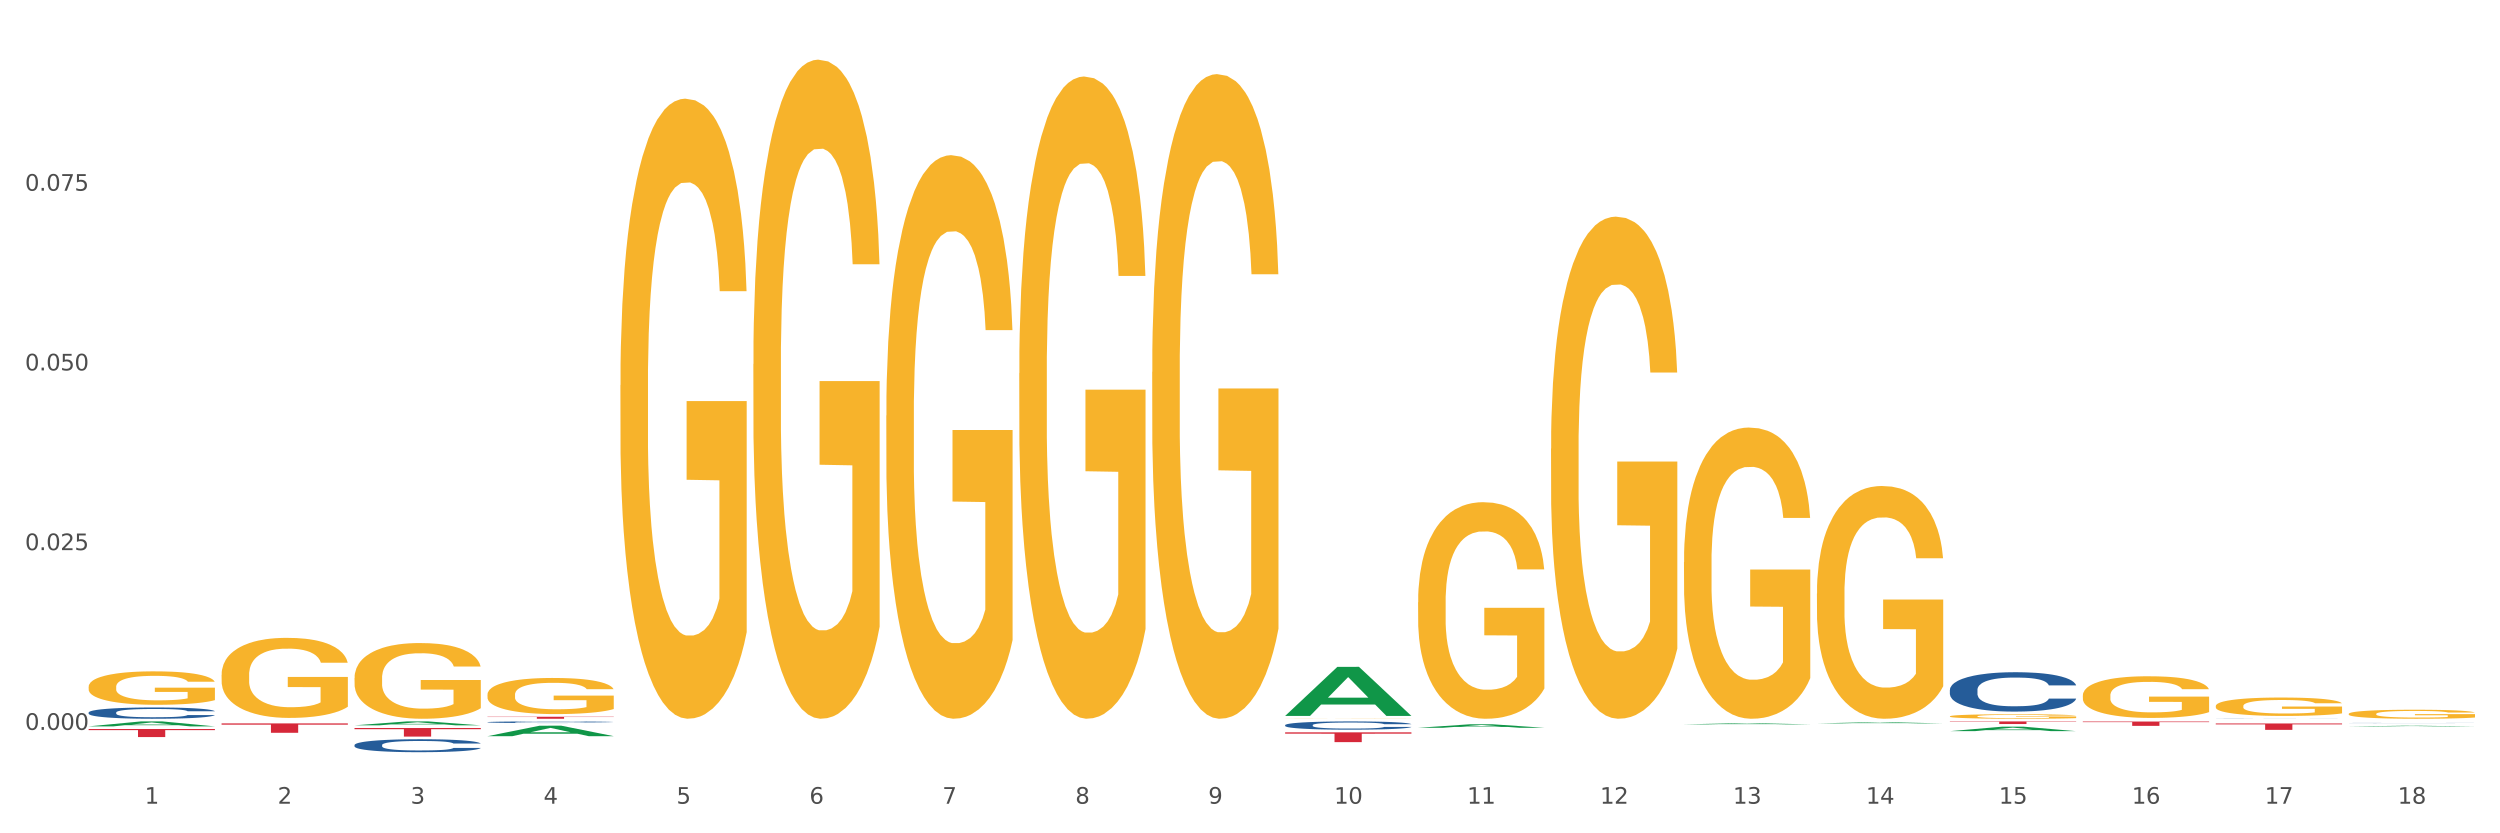 <?xml version="1.0" encoding="utf-8" standalone="no"?>
<!DOCTYPE svg PUBLIC "-//W3C//DTD SVG 1.1//EN"
  "http://www.w3.org/Graphics/SVG/1.1/DTD/svg11.dtd">
<svg xmlns:xlink="http://www.w3.org/1999/xlink" width="1080pt" height="360pt" viewBox="0 0 1080 360" xmlns="http://www.w3.org/2000/svg" version="1.1">
 <rect x="0" y="0" width="1080" height="360" fill="#333333" stroke="none"/>
 <defs>
  <style type="text/css">*{stroke-linejoin: round; stroke-linecap: butt}</style>
 </defs>
 <g id="figure_1">
  <g id="patch_1">
   <path d="M 0 360 
L 1080 360 
L 1080 0 
L 0 0 
z
" style="fill: #ffffff; stroke: #ffffff; stroke-linejoin: miter"/>
  </g>
  <g id="axes_1">
   <g id="matplotlib.axis_1">
    <g id="xtick_1">
     <g id="text_1">
      <!-- 1 -->
      <g style="fill: #4d4d4d" transform="translate(62.51 347.204) scale(0.096 -0.096)">
       <defs>
        <path id="DejaVuSans-31" d="M 794 531 
L 1825 531 
L 1825 4091 
L 703 3866 
L 703 4441 
L 1819 4666 
L 2450 4666 
L 2450 531 
L 3481 531 
L 3481 0 
L 794 0 
L 794 531 
z
" transform="scale(0.016)"/>
       </defs>
       <use xlink:href="#DejaVuSans-31"/>
      </g>
     </g>
    </g>
    <g id="xtick_2">
     <g id="text_2">
      <!-- 2 -->
      <g style="fill: #4d4d4d" transform="translate(119.942 347.204) scale(0.096 -0.096)">
       <defs>
        <path id="DejaVuSans-32" d="M 1228 531 
L 3431 531 
L 3431 0 
L 469 0 
L 469 531 
Q 828 903 1448 1529 
Q 2069 2156 2228 2338 
Q 2531 2678 2651 2914 
Q 2772 3150 2772 3378 
Q 2772 3750 2511 3984 
Q 2250 4219 1831 4219 
Q 1534 4219 1204 4116 
Q 875 4013 500 3803 
L 500 4441 
Q 881 4594 1212 4672 
Q 1544 4750 1819 4750 
Q 2544 4750 2975 4387 
Q 3406 4025 3406 3419 
Q 3406 3131 3298 2873 
Q 3191 2616 2906 2266 
Q 2828 2175 2409 1742 
Q 1991 1309 1228 531 
z
" transform="scale(0.016)"/>
       </defs>
       <use xlink:href="#DejaVuSans-32"/>
      </g>
     </g>
    </g>
    <g id="xtick_3">
     <g id="text_3">
      <!-- 3 -->
      <g style="fill: #4d4d4d" transform="translate(177.375 347.204) scale(0.096 -0.096)">
       <defs>
        <path id="DejaVuSans-33" d="M 2597 2516 
Q 3050 2419 3304 2112 
Q 3559 1806 3559 1356 
Q 3559 666 3084 287 
Q 2609 -91 1734 -91 
Q 1441 -91 1130 -33 
Q 819 25 488 141 
L 488 750 
Q 750 597 1062 519 
Q 1375 441 1716 441 
Q 2309 441 2620 675 
Q 2931 909 2931 1356 
Q 2931 1769 2642 2001 
Q 2353 2234 1838 2234 
L 1294 2234 
L 1294 2753 
L 1863 2753 
Q 2328 2753 2575 2939 
Q 2822 3125 2822 3475 
Q 2822 3834 2567 4026 
Q 2313 4219 1838 4219 
Q 1578 4219 1281 4162 
Q 984 4106 628 3988 
L 628 4550 
Q 988 4650 1302 4700 
Q 1616 4750 1894 4750 
Q 2613 4750 3031 4423 
Q 3450 4097 3450 3541 
Q 3450 3153 3228 2886 
Q 3006 2619 2597 2516 
z
" transform="scale(0.016)"/>
       </defs>
       <use xlink:href="#DejaVuSans-33"/>
      </g>
     </g>
    </g>
    <g id="xtick_4">
     <g id="text_4">
      <!-- 4 -->
      <g style="fill: #4d4d4d" transform="translate(234.808 347.204) scale(0.096 -0.096)">
       <defs>
        <path id="DejaVuSans-34" d="M 2419 4116 
L 825 1625 
L 2419 1625 
L 2419 4116 
z
M 2253 4666 
L 3047 4666 
L 3047 1625 
L 3713 1625 
L 3713 1100 
L 3047 1100 
L 3047 0 
L 2419 0 
L 2419 1100 
L 313 1100 
L 313 1709 
L 2253 4666 
z
" transform="scale(0.016)"/>
       </defs>
       <use xlink:href="#DejaVuSans-34"/>
      </g>
     </g>
    </g>
    <g id="xtick_5">
     <g id="text_5">
      <!-- 5 -->
      <g style="fill: #4d4d4d" transform="translate(292.24 347.204) scale(0.096 -0.096)">
       <defs>
        <path id="DejaVuSans-35" d="M 691 4666 
L 3169 4666 
L 3169 4134 
L 1269 4134 
L 1269 2991 
Q 1406 3038 1543 3061 
Q 1681 3084 1819 3084 
Q 2600 3084 3056 2656 
Q 3513 2228 3513 1497 
Q 3513 744 3044 326 
Q 2575 -91 1722 -91 
Q 1428 -91 1123 -41 
Q 819 9 494 109 
L 494 744 
Q 775 591 1075 516 
Q 1375 441 1709 441 
Q 2250 441 2565 725 
Q 2881 1009 2881 1497 
Q 2881 1984 2565 2268 
Q 2250 2553 1709 2553 
Q 1456 2553 1204 2497 
Q 953 2441 691 2322 
L 691 4666 
z
" transform="scale(0.016)"/>
       </defs>
       <use xlink:href="#DejaVuSans-35"/>
      </g>
     </g>
    </g>
    <g id="xtick_6">
     <g id="text_6">
      <!-- 6 -->
      <g style="fill: #4d4d4d" transform="translate(349.673 347.204) scale(0.096 -0.096)">
       <defs>
        <path id="DejaVuSans-36" d="M 2113 2584 
Q 1688 2584 1439 2293 
Q 1191 2003 1191 1497 
Q 1191 994 1439 701 
Q 1688 409 2113 409 
Q 2538 409 2786 701 
Q 3034 994 3034 1497 
Q 3034 2003 2786 2293 
Q 2538 2584 2113 2584 
z
M 3366 4563 
L 3366 3988 
Q 3128 4100 2886 4159 
Q 2644 4219 2406 4219 
Q 1781 4219 1451 3797 
Q 1122 3375 1075 2522 
Q 1259 2794 1537 2939 
Q 1816 3084 2150 3084 
Q 2853 3084 3261 2657 
Q 3669 2231 3669 1497 
Q 3669 778 3244 343 
Q 2819 -91 2113 -91 
Q 1303 -91 875 529 
Q 447 1150 447 2328 
Q 447 3434 972 4092 
Q 1497 4750 2381 4750 
Q 2619 4750 2861 4703 
Q 3103 4656 3366 4563 
z
" transform="scale(0.016)"/>
       </defs>
       <use xlink:href="#DejaVuSans-36"/>
      </g>
     </g>
    </g>
    <g id="xtick_7">
     <g id="text_7">
      <!-- 7 -->
      <g style="fill: #4d4d4d" transform="translate(407.106 347.204) scale(0.096 -0.096)">
       <defs>
        <path id="DejaVuSans-37" d="M 525 4666 
L 3525 4666 
L 3525 4397 
L 1831 0 
L 1172 0 
L 2766 4134 
L 525 4134 
L 525 4666 
z
" transform="scale(0.016)"/>
       </defs>
       <use xlink:href="#DejaVuSans-37"/>
      </g>
     </g>
    </g>
    <g id="xtick_8">
     <g id="text_8">
      <!-- 8 -->
      <g style="fill: #4d4d4d" transform="translate(464.538 347.204) scale(0.096 -0.096)">
       <defs>
        <path id="DejaVuSans-38" d="M 2034 2216 
Q 1584 2216 1326 1975 
Q 1069 1734 1069 1313 
Q 1069 891 1326 650 
Q 1584 409 2034 409 
Q 2484 409 2743 651 
Q 3003 894 3003 1313 
Q 3003 1734 2745 1975 
Q 2488 2216 2034 2216 
z
M 1403 2484 
Q 997 2584 770 2862 
Q 544 3141 544 3541 
Q 544 4100 942 4425 
Q 1341 4750 2034 4750 
Q 2731 4750 3128 4425 
Q 3525 4100 3525 3541 
Q 3525 3141 3298 2862 
Q 3072 2584 2669 2484 
Q 3125 2378 3379 2068 
Q 3634 1759 3634 1313 
Q 3634 634 3220 271 
Q 2806 -91 2034 -91 
Q 1263 -91 848 271 
Q 434 634 434 1313 
Q 434 1759 690 2068 
Q 947 2378 1403 2484 
z
M 1172 3481 
Q 1172 3119 1398 2916 
Q 1625 2713 2034 2713 
Q 2441 2713 2670 2916 
Q 2900 3119 2900 3481 
Q 2900 3844 2670 4047 
Q 2441 4250 2034 4250 
Q 1625 4250 1398 4047 
Q 1172 3844 1172 3481 
z
" transform="scale(0.016)"/>
       </defs>
       <use xlink:href="#DejaVuSans-38"/>
      </g>
     </g>
    </g>
    <g id="xtick_9">
     <g id="text_9">
      <!-- 9 -->
      <g style="fill: #4d4d4d" transform="translate(521.971 347.204) scale(0.096 -0.096)">
       <defs>
        <path id="DejaVuSans-39" d="M 703 97 
L 703 672 
Q 941 559 1184 500 
Q 1428 441 1663 441 
Q 2288 441 2617 861 
Q 2947 1281 2994 2138 
Q 2813 1869 2534 1725 
Q 2256 1581 1919 1581 
Q 1219 1581 811 2004 
Q 403 2428 403 3163 
Q 403 3881 828 4315 
Q 1253 4750 1959 4750 
Q 2769 4750 3195 4129 
Q 3622 3509 3622 2328 
Q 3622 1225 3098 567 
Q 2575 -91 1691 -91 
Q 1453 -91 1209 -44 
Q 966 3 703 97 
z
M 1959 2075 
Q 2384 2075 2632 2365 
Q 2881 2656 2881 3163 
Q 2881 3666 2632 3958 
Q 2384 4250 1959 4250 
Q 1534 4250 1286 3958 
Q 1038 3666 1038 3163 
Q 1038 2656 1286 2365 
Q 1534 2075 1959 2075 
z
" transform="scale(0.016)"/>
       </defs>
       <use xlink:href="#DejaVuSans-39"/>
      </g>
     </g>
    </g>
    <g id="xtick_10">
     <g id="text_10">
      <!-- 10 -->
      <g style="fill: #4d4d4d" transform="translate(576.35 347.204) scale(0.096 -0.096)">
       <defs>
        <path id="DejaVuSans-30" d="M 2034 4250 
Q 1547 4250 1301 3770 
Q 1056 3291 1056 2328 
Q 1056 1369 1301 889 
Q 1547 409 2034 409 
Q 2525 409 2770 889 
Q 3016 1369 3016 2328 
Q 3016 3291 2770 3770 
Q 2525 4250 2034 4250 
z
M 2034 4750 
Q 2819 4750 3233 4129 
Q 3647 3509 3647 2328 
Q 3647 1150 3233 529 
Q 2819 -91 2034 -91 
Q 1250 -91 836 529 
Q 422 1150 422 2328 
Q 422 3509 836 4129 
Q 1250 4750 2034 4750 
z
" transform="scale(0.016)"/>
       </defs>
       <use xlink:href="#DejaVuSans-31"/>
       <use xlink:href="#DejaVuSans-30" transform="translate(63.623 0)"/>
      </g>
     </g>
    </g>
    <g id="xtick_11">
     <g id="text_11">
      <!-- 11 -->
      <g style="fill: #4d4d4d" transform="translate(633.783 347.204) scale(0.096 -0.096)">
       <use xlink:href="#DejaVuSans-31"/>
       <use xlink:href="#DejaVuSans-31" transform="translate(63.623 0)"/>
      </g>
     </g>
    </g>
    <g id="xtick_12">
     <g id="text_12">
      <!-- 12 -->
      <g style="fill: #4d4d4d" transform="translate(691.215 347.204) scale(0.096 -0.096)">
       <use xlink:href="#DejaVuSans-31"/>
       <use xlink:href="#DejaVuSans-32" transform="translate(63.623 0)"/>
      </g>
     </g>
    </g>
    <g id="xtick_13">
     <g id="text_13">
      <!-- 13 -->
      <g style="fill: #4d4d4d" transform="translate(748.648 347.204) scale(0.096 -0.096)">
       <use xlink:href="#DejaVuSans-31"/>
       <use xlink:href="#DejaVuSans-33" transform="translate(63.623 0)"/>
      </g>
     </g>
    </g>
    <g id="xtick_14">
     <g id="text_14">
      <!-- 14 -->
      <g style="fill: #4d4d4d" transform="translate(806.081 347.204) scale(0.096 -0.096)">
       <use xlink:href="#DejaVuSans-31"/>
       <use xlink:href="#DejaVuSans-34" transform="translate(63.623 0)"/>
      </g>
     </g>
    </g>
    <g id="xtick_15">
     <g id="text_15">
      <!-- 15 -->
      <g style="fill: #4d4d4d" transform="translate(863.513 347.204) scale(0.096 -0.096)">
       <use xlink:href="#DejaVuSans-31"/>
       <use xlink:href="#DejaVuSans-35" transform="translate(63.623 0)"/>
      </g>
     </g>
    </g>
    <g id="xtick_16">
     <g id="text_16">
      <!-- 16 -->
      <g style="fill: #4d4d4d" transform="translate(920.946 347.204) scale(0.096 -0.096)">
       <use xlink:href="#DejaVuSans-31"/>
       <use xlink:href="#DejaVuSans-36" transform="translate(63.623 0)"/>
      </g>
     </g>
    </g>
    <g id="xtick_17">
     <g id="text_17">
      <!-- 17 -->
      <g style="fill: #4d4d4d" transform="translate(978.379 347.204) scale(0.096 -0.096)">
       <use xlink:href="#DejaVuSans-31"/>
       <use xlink:href="#DejaVuSans-37" transform="translate(63.623 0)"/>
      </g>
     </g>
    </g>
    <g id="xtick_18">
     <g id="text_18">
      <!-- 18 -->
      <g style="fill: #4d4d4d" transform="translate(1035.811 347.204) scale(0.096 -0.096)">
       <use xlink:href="#DejaVuSans-31"/>
       <use xlink:href="#DejaVuSans-38" transform="translate(63.623 0)"/>
      </g>
     </g>
    </g>
    <g id="xtick_19"/>
    <g id="xtick_20"/>
    <g id="xtick_21"/>
    <g id="xtick_22"/>
    <g id="xtick_23"/>
    <g id="xtick_24"/>
    <g id="xtick_25"/>
    <g id="xtick_26"/>
    <g id="xtick_27"/>
    <g id="xtick_28"/>
    <g id="xtick_29"/>
    <g id="xtick_30"/>
    <g id="xtick_31"/>
    <g id="xtick_32"/>
    <g id="xtick_33"/>
    <g id="xtick_34"/>
    <g id="xtick_35"/>
   </g>
   <g id="matplotlib.axis_2">
    <g id="ytick_1">
     <g id="text_19">
      <!-- 0.000 -->
      <g style="fill: #4d4d4d" transform="translate(10.8 315.299) scale(0.096 -0.096)">
       <defs>
        <path id="DejaVuSans-2e" d="M 684 794 
L 1344 794 
L 1344 0 
L 684 0 
L 684 794 
z
" transform="scale(0.016)"/>
       </defs>
       <use xlink:href="#DejaVuSans-30"/>
       <use xlink:href="#DejaVuSans-2e" transform="translate(63.623 0)"/>
       <use xlink:href="#DejaVuSans-30" transform="translate(95.41 0)"/>
       <use xlink:href="#DejaVuSans-30" transform="translate(159.033 0)"/>
       <use xlink:href="#DejaVuSans-30" transform="translate(222.656 0)"/>
      </g>
     </g>
    </g>
    <g id="ytick_2">
     <g id="text_20">
      <!-- 0.025 -->
      <g style="fill: #4d4d4d" transform="translate(10.8 237.663) scale(0.096 -0.096)">
       <use xlink:href="#DejaVuSans-30"/>
       <use xlink:href="#DejaVuSans-2e" transform="translate(63.623 0)"/>
       <use xlink:href="#DejaVuSans-30" transform="translate(95.41 0)"/>
       <use xlink:href="#DejaVuSans-32" transform="translate(159.033 0)"/>
       <use xlink:href="#DejaVuSans-35" transform="translate(222.656 0)"/>
      </g>
     </g>
    </g>
    <g id="ytick_3">
     <g id="text_21">
      <!-- 0.050 -->
      <g style="fill: #4d4d4d" transform="translate(10.8 160.027) scale(0.096 -0.096)">
       <use xlink:href="#DejaVuSans-30"/>
       <use xlink:href="#DejaVuSans-2e" transform="translate(63.623 0)"/>
       <use xlink:href="#DejaVuSans-30" transform="translate(95.41 0)"/>
       <use xlink:href="#DejaVuSans-35" transform="translate(159.033 0)"/>
       <use xlink:href="#DejaVuSans-30" transform="translate(222.656 0)"/>
      </g>
     </g>
    </g>
    <g id="ytick_4">
     <g id="text_22">
      <!-- 0.075 -->
      <g style="fill: #4d4d4d" transform="translate(10.8 82.391) scale(0.096 -0.096)">
       <use xlink:href="#DejaVuSans-30"/>
       <use xlink:href="#DejaVuSans-2e" transform="translate(63.623 0)"/>
       <use xlink:href="#DejaVuSans-30" transform="translate(95.41 0)"/>
       <use xlink:href="#DejaVuSans-37" transform="translate(159.033 0)"/>
       <use xlink:href="#DejaVuSans-35" transform="translate(222.656 0)"/>
      </g>
     </g>
    </g>
    <g id="ytick_5"/>
    <g id="ytick_6"/>
    <g id="ytick_7"/>
    <g id="ytick_8"/>
   </g>
   <g id="PolyCollection_1">
    <path d="M 38.283 313.79 
L 38.339 313.788 
L 60.839 311.654 
L 70.176 311.652 
L 92.844 313.794 
L 82.044 313.794 
L 77.151 313.295 
L 53.92 313.295 
L 53.751 313.303 
L 49.026 313.794 
L 38.283 313.794 
L 38.283 313.79 
L 56.845 312.998 
L 74.226 312.995 
L 65.62 312.108 
L 65.507 312.104 
L 65.395 312.11 
L 56.789 312.995 
L 56.845 312.998 
L 38.283 313.79 
z
" clip-path="url(#pd5722f40c1)" style="fill: #109648"/>
    <path d="M 842.341 311.652 
L 896.902 311.652 
L 896.902 311.809 
L 875.439 311.81 
L 875.439 312.782 
L 863.674 312.782 
L 863.674 311.81 
L 842.341 311.809 
L 842.341 311.653 
L 842.341 311.652 
z
" clip-path="url(#pd5722f40c1)" style="fill: #d62839"/>
    <path d="M 555.177 316.365 
L 609.738 316.365 
L 609.738 316.955 
L 588.276 316.959 
L 588.276 320.613 
L 576.51 320.613 
L 576.51 316.959 
L 555.177 316.955 
L 555.177 316.369 
L 555.177 316.365 
z
" clip-path="url(#pd5722f40c1)" style="fill: #d62839"/>
    <path d="M 210.581 309.634 
L 265.142 309.634 
L 265.142 309.755 
L 243.68 309.756 
L 243.68 310.508 
L 231.914 310.508 
L 231.914 309.756 
L 210.581 309.755 
L 210.581 309.634 
L 210.581 309.634 
z
" clip-path="url(#pd5722f40c1)" style="fill: #d62839"/>
    <path d="M 153.148 314.491 
L 207.709 314.491 
L 207.709 315.006 
L 186.247 315.01 
L 186.247 318.202 
L 174.482 318.202 
L 174.482 315.01 
L 153.148 315.006 
L 153.148 314.494 
L 153.148 314.491 
z
" clip-path="url(#pd5722f40c1)" style="fill: #d62839"/>
    <path d="M 95.716 312.5 
L 150.277 312.5 
L 150.277 313.065 
L 128.814 313.069 
L 128.814 316.567 
L 117.049 316.567 
L 117.049 313.069 
L 95.716 313.065 
L 95.716 312.503 
L 95.716 312.5 
z
" clip-path="url(#pd5722f40c1)" style="fill: #d62839"/>
    <path d="M 38.283 314.938 
L 92.844 314.938 
L 92.844 315.42 
L 71.382 315.423 
L 71.382 318.406 
L 59.616 318.406 
L 59.616 315.423 
L 38.283 315.42 
L 38.283 314.941 
L 38.283 314.938 
z
" clip-path="url(#pd5722f40c1)" style="fill: #d62839"/>
    <path d="M 38.283 307.817 
L 38.347 307.812 
L 38.347 307.687 
L 38.541 307.518 
L 39.25 307.205 
L 40.153 306.969 
L 41.701 306.692 
L 42.54 306.576 
L 43.636 306.446 
L 45.893 306.237 
L 48.473 306.058 
L 50.279 305.96 
L 51.633 305.897 
L 54.664 305.786 
L 56.406 305.737 
L 58.211 305.697 
L 59.759 305.67 
L 62.339 305.638 
L 64.403 305.625 
L 66.789 305.621 
L 68.788 305.625 
L 71.432 305.643 
L 75.302 305.697 
L 76.785 305.728 
L 78.785 305.781 
L 80.848 305.853 
L 82.525 305.924 
L 84.46 306.027 
L 86.459 306.161 
L 88.394 306.33 
L 89.748 306.487 
L 90.845 306.652 
L 91.812 306.853 
L 92.522 307.071 
L 92.844 307.254 
L 81.042 307.254 
L 80.719 307.089 
L 80.074 306.911 
L 79.43 306.79 
L 78.72 306.692 
L 77.624 306.58 
L 76.656 306.509 
L 75.044 306.424 
L 73.561 306.371 
L 72.335 306.339 
L 70.852 306.312 
L 67.692 306.286 
L 65.435 306.286 
L 64.016 306.295 
L 62.274 306.317 
L 60.791 306.348 
L 59.05 306.402 
L 57.695 306.46 
L 56.341 306.536 
L 55.567 306.589 
L 54.406 306.687 
L 53.632 306.768 
L 52.6 306.906 
L 52.02 307.004 
L 50.988 307.259 
L 50.537 307.446 
L 50.343 307.576 
L 50.214 307.719 
L 50.214 308.415 
L 50.601 308.727 
L 50.924 308.861 
L 51.44 309.013 
L 52.407 309.209 
L 53.826 309.401 
L 55.309 309.54 
L 56.535 309.624 
L 57.695 309.687 
L 58.856 309.736 
L 60.275 309.781 
L 61.436 309.807 
L 63.177 309.834 
L 65.241 309.848 
L 66.853 309.848 
L 70.143 309.825 
L 71.626 309.803 
L 73.045 309.772 
L 74.593 309.723 
L 75.818 309.669 
L 76.527 309.629 
L 77.688 309.544 
L 78.591 309.455 
L 79.365 309.352 
L 79.881 309.263 
L 80.461 309.129 
L 80.913 308.977 
L 81.042 308.897 
L 92.844 308.897 
L 92.586 309.058 
L 92.135 309.214 
L 91.232 309.424 
L 90.522 309.544 
L 89.426 309.691 
L 88.265 309.816 
L 86.653 309.955 
L 85.169 310.057 
L 83.622 310.147 
L 81.945 310.227 
L 78.914 310.339 
L 77.817 310.37 
L 75.495 310.423 
L 73.69 310.455 
L 71.045 310.486 
L 68.337 310.504 
L 65.499 310.508 
L 62.984 310.499 
L 60.211 310.473 
L 58.469 310.446 
L 56.535 310.406 
L 54.277 310.343 
L 52.149 310.267 
L 50.15 310.178 
L 48.279 310.075 
L 46.538 309.959 
L 44.281 309.767 
L 42.604 309.58 
L 41.379 309.406 
L 40.54 309.258 
L 39.702 309.071 
L 39.25 308.942 
L 38.541 308.629 
L 38.283 308.339 
L 38.283 307.817 
z
" clip-path="url(#pd5722f40c1)" style="fill: #255c99"/>
    <path d="M 153.148 321.864 
L 153.213 321.858 
L 153.213 321.715 
L 153.406 321.521 
L 154.116 321.162 
L 155.019 320.891 
L 156.567 320.574 
L 157.405 320.441 
L 158.501 320.292 
L 160.759 320.052 
L 163.338 319.847 
L 165.144 319.735 
L 166.498 319.663 
L 169.53 319.535 
L 171.271 319.479 
L 173.077 319.433 
L 174.625 319.402 
L 177.204 319.366 
L 179.268 319.351 
L 181.654 319.346 
L 183.654 319.351 
L 186.298 319.371 
L 190.167 319.433 
L 191.651 319.468 
L 193.65 319.53 
L 195.714 319.612 
L 197.391 319.694 
L 199.325 319.811 
L 201.325 319.965 
L 203.259 320.159 
L 204.614 320.338 
L 205.71 320.528 
L 206.678 320.758 
L 207.387 321.009 
L 207.709 321.219 
L 195.907 321.219 
L 195.585 321.029 
L 194.94 320.825 
L 194.295 320.686 
L 193.586 320.574 
L 192.489 320.446 
L 191.522 320.364 
L 189.909 320.267 
L 188.426 320.205 
L 187.201 320.17 
L 185.717 320.139 
L 182.557 320.108 
L 180.3 320.108 
L 178.881 320.118 
L 177.14 320.144 
L 175.656 320.18 
L 173.915 320.241 
L 172.561 320.308 
L 171.206 320.395 
L 170.433 320.456 
L 169.272 320.569 
L 168.498 320.661 
L 167.466 320.82 
L 166.885 320.932 
L 165.854 321.224 
L 165.402 321.439 
L 165.209 321.587 
L 165.08 321.751 
L 165.08 322.549 
L 165.467 322.908 
L 165.789 323.061 
L 166.305 323.235 
L 167.272 323.46 
L 168.691 323.68 
L 170.175 323.839 
L 171.4 323.936 
L 172.561 324.008 
L 173.722 324.064 
L 175.141 324.115 
L 176.301 324.146 
L 178.043 324.177 
L 180.106 324.192 
L 181.719 324.192 
L 185.008 324.166 
L 186.491 324.141 
L 187.91 324.105 
L 189.458 324.049 
L 190.683 323.987 
L 191.393 323.941 
L 192.554 323.844 
L 193.457 323.742 
L 194.23 323.624 
L 194.746 323.522 
L 195.327 323.368 
L 195.778 323.194 
L 195.907 323.102 
L 207.709 323.102 
L 207.451 323.286 
L 207 323.465 
L 206.097 323.706 
L 205.388 323.844 
L 204.291 324.013 
L 203.13 324.156 
L 201.518 324.315 
L 200.035 324.433 
L 198.487 324.535 
L 196.81 324.627 
L 193.779 324.755 
L 192.683 324.791 
L 190.361 324.852 
L 188.555 324.888 
L 185.911 324.924 
L 183.202 324.944 
L 180.364 324.95 
L 177.849 324.939 
L 175.076 324.909 
L 173.335 324.878 
L 171.4 324.832 
L 169.143 324.76 
L 167.014 324.673 
L 165.015 324.571 
L 163.145 324.453 
L 161.404 324.32 
L 159.146 324.1 
L 157.469 323.885 
L 156.244 323.685 
L 155.406 323.517 
L 154.567 323.302 
L 154.116 323.153 
L 153.406 322.795 
L 153.148 322.462 
L 153.148 321.864 
z
" clip-path="url(#pd5722f40c1)" style="fill: #255c99"/>
    <path d="M 210.581 311.968 
L 210.646 311.968 
L 210.646 311.95 
L 210.839 311.925 
L 211.549 311.88 
L 212.451 311.846 
L 213.999 311.806 
L 214.838 311.79 
L 215.934 311.771 
L 218.191 311.741 
L 220.771 311.715 
L 222.577 311.701 
L 223.931 311.692 
L 226.962 311.676 
L 228.704 311.669 
L 230.509 311.663 
L 232.057 311.659 
L 234.637 311.654 
L 236.701 311.652 
L 239.087 311.652 
L 241.086 311.652 
L 243.731 311.655 
L 247.6 311.663 
L 249.083 311.667 
L 251.083 311.675 
L 253.146 311.685 
L 254.823 311.696 
L 256.758 311.71 
L 258.757 311.73 
L 260.692 311.754 
L 262.047 311.777 
L 263.143 311.8 
L 264.11 311.829 
L 264.82 311.861 
L 265.142 311.887 
L 253.34 311.887 
L 253.017 311.864 
L 252.373 311.838 
L 251.728 311.82 
L 251.018 311.806 
L 249.922 311.79 
L 248.954 311.78 
L 247.342 311.768 
L 245.859 311.76 
L 244.633 311.755 
L 243.15 311.752 
L 239.99 311.748 
L 237.733 311.748 
L 236.314 311.749 
L 234.572 311.752 
L 233.089 311.757 
L 231.348 311.764 
L 229.993 311.773 
L 228.639 311.784 
L 227.865 311.791 
L 226.704 311.806 
L 225.93 311.817 
L 224.899 311.837 
L 224.318 311.851 
L 223.286 311.888 
L 222.835 311.915 
L 222.641 311.934 
L 222.512 311.954 
L 222.512 312.055 
L 222.899 312.1 
L 223.222 312.119 
L 223.738 312.141 
L 224.705 312.169 
L 226.124 312.197 
L 227.607 312.217 
L 228.833 312.229 
L 229.993 312.238 
L 231.154 312.245 
L 232.573 312.252 
L 233.734 312.255 
L 235.475 312.259 
L 237.539 312.261 
L 239.151 312.261 
L 242.441 312.258 
L 243.924 312.255 
L 245.343 312.25 
L 246.891 312.243 
L 248.116 312.235 
L 248.825 312.23 
L 249.986 312.217 
L 250.889 312.205 
L 251.663 312.19 
L 252.179 312.177 
L 252.76 312.158 
L 253.211 312.136 
L 253.34 312.124 
L 265.142 312.124 
L 264.884 312.147 
L 264.433 312.17 
L 263.53 312.2 
L 262.82 312.217 
L 261.724 312.239 
L 260.563 312.257 
L 258.951 312.277 
L 257.468 312.291 
L 255.92 312.304 
L 254.243 312.316 
L 251.212 312.332 
L 250.115 312.337 
L 247.794 312.344 
L 245.988 312.349 
L 243.344 312.353 
L 240.635 312.356 
L 237.797 312.356 
L 235.282 312.355 
L 232.509 312.351 
L 230.767 312.347 
L 228.833 312.342 
L 226.575 312.333 
L 224.447 312.322 
L 222.448 312.309 
L 220.578 312.294 
L 218.836 312.277 
L 216.579 312.25 
L 214.902 312.223 
L 213.677 312.198 
L 212.838 312.176 
L 212 312.149 
L 211.549 312.131 
L 210.839 312.086 
L 210.581 312.044 
L 210.581 311.968 
z
" clip-path="url(#pd5722f40c1)" style="fill: #255c99"/>
    <path d="M 555.177 313.256 
L 555.242 313.252 
L 555.242 313.161 
L 555.435 313.037 
L 556.145 312.809 
L 557.048 312.636 
L 558.595 312.434 
L 559.434 312.349 
L 560.53 312.255 
L 562.787 312.102 
L 565.367 311.971 
L 567.173 311.9 
L 568.527 311.854 
L 571.559 311.772 
L 573.3 311.737 
L 575.106 311.707 
L 576.653 311.688 
L 579.233 311.665 
L 581.297 311.655 
L 583.683 311.652 
L 585.683 311.655 
L 588.327 311.668 
L 592.196 311.707 
L 593.68 311.73 
L 595.679 311.769 
L 597.743 311.821 
L 599.42 311.873 
L 601.354 311.948 
L 603.354 312.046 
L 605.288 312.17 
L 606.643 312.284 
L 607.739 312.405 
L 608.706 312.552 
L 609.416 312.711 
L 609.738 312.845 
L 597.936 312.845 
L 597.614 312.724 
L 596.969 312.594 
L 596.324 312.506 
L 595.614 312.434 
L 594.518 312.353 
L 593.551 312.301 
L 591.938 312.239 
L 590.455 312.199 
L 589.23 312.177 
L 587.746 312.157 
L 584.586 312.138 
L 582.329 312.138 
L 580.91 312.144 
L 579.169 312.16 
L 577.685 312.183 
L 575.944 312.222 
L 574.59 312.265 
L 573.235 312.32 
L 572.461 312.359 
L 571.301 312.431 
L 570.527 312.49 
L 569.495 312.591 
L 568.914 312.662 
L 567.882 312.848 
L 567.431 312.985 
L 567.238 313.08 
L 567.109 313.184 
L 567.109 313.692 
L 567.495 313.921 
L 567.818 314.018 
L 568.334 314.129 
L 569.301 314.273 
L 570.72 314.413 
L 572.203 314.514 
L 573.429 314.576 
L 574.59 314.621 
L 575.751 314.657 
L 577.169 314.69 
L 578.33 314.709 
L 580.072 314.729 
L 582.135 314.739 
L 583.748 314.739 
L 587.037 314.722 
L 588.52 314.706 
L 589.939 314.683 
L 591.487 314.647 
L 592.712 314.608 
L 593.422 314.579 
L 594.583 314.517 
L 595.485 314.452 
L 596.259 314.377 
L 596.775 314.312 
L 597.356 314.214 
L 597.807 314.103 
L 597.936 314.044 
L 609.738 314.044 
L 609.48 314.162 
L 609.029 314.276 
L 608.126 314.429 
L 607.417 314.517 
L 606.32 314.625 
L 605.159 314.716 
L 603.547 314.817 
L 602.064 314.892 
L 600.516 314.957 
L 598.839 315.016 
L 595.808 315.097 
L 594.712 315.12 
L 592.39 315.159 
L 590.584 315.182 
L 587.94 315.205 
L 585.231 315.218 
L 582.393 315.221 
L 579.878 315.215 
L 577.105 315.195 
L 575.364 315.176 
L 573.429 315.146 
L 571.172 315.101 
L 569.043 315.045 
L 567.044 314.98 
L 565.174 314.905 
L 563.432 314.82 
L 561.175 314.68 
L 559.498 314.543 
L 558.273 314.416 
L 557.435 314.308 
L 556.596 314.172 
L 556.145 314.077 
L 555.435 313.849 
L 555.177 313.637 
L 555.177 313.256 
z
" clip-path="url(#pd5722f40c1)" style="fill: #255c99"/>
    <path d="M 842.341 298.041 
L 842.405 298.025 
L 842.405 297.59 
L 842.599 297 
L 843.308 295.912 
L 844.211 295.088 
L 845.759 294.125 
L 846.597 293.721 
L 847.694 293.271 
L 849.951 292.54 
L 852.531 291.919 
L 854.337 291.577 
L 855.691 291.36 
L 858.722 290.971 
L 860.463 290.8 
L 862.269 290.66 
L 863.817 290.567 
L 866.397 290.458 
L 868.46 290.412 
L 870.847 290.396 
L 872.846 290.412 
L 875.49 290.474 
L 879.36 290.66 
L 880.843 290.769 
L 882.842 290.956 
L 884.906 291.204 
L 886.583 291.453 
L 888.518 291.81 
L 890.517 292.276 
L 892.452 292.867 
L 893.806 293.41 
L 894.903 293.985 
L 895.87 294.684 
L 896.579 295.446 
L 896.902 296.083 
L 885.1 296.083 
L 884.777 295.508 
L 884.132 294.886 
L 883.487 294.467 
L 882.778 294.125 
L 881.682 293.737 
L 880.714 293.488 
L 879.102 293.193 
L 877.618 293.006 
L 876.393 292.898 
L 874.91 292.804 
L 871.75 292.711 
L 869.492 292.711 
L 868.074 292.742 
L 866.332 292.82 
L 864.849 292.929 
L 863.108 293.115 
L 861.753 293.317 
L 860.399 293.581 
L 859.625 293.768 
L 858.464 294.11 
L 857.69 294.389 
L 856.658 294.871 
L 856.078 295.213 
L 855.046 296.098 
L 854.594 296.751 
L 854.401 297.202 
L 854.272 297.699 
L 854.272 300.123 
L 854.659 301.21 
L 854.981 301.676 
L 855.497 302.205 
L 856.465 302.888 
L 857.884 303.556 
L 859.367 304.038 
L 860.592 304.333 
L 861.753 304.551 
L 862.914 304.722 
L 864.333 304.877 
L 865.494 304.97 
L 867.235 305.063 
L 869.299 305.11 
L 870.911 305.11 
L 874.2 305.032 
L 875.684 304.955 
L 877.103 304.846 
L 878.65 304.675 
L 879.876 304.488 
L 880.585 304.349 
L 881.746 304.053 
L 882.649 303.743 
L 883.423 303.385 
L 883.939 303.075 
L 884.519 302.608 
L 884.971 302.08 
L 885.1 301.801 
L 896.902 301.801 
L 896.644 302.36 
L 896.192 302.904 
L 895.29 303.634 
L 894.58 304.053 
L 893.484 304.566 
L 892.323 305.001 
L 890.711 305.483 
L 889.227 305.84 
L 887.679 306.151 
L 886.003 306.431 
L 882.971 306.819 
L 881.875 306.928 
L 879.553 307.114 
L 877.747 307.223 
L 875.103 307.332 
L 872.395 307.394 
L 869.557 307.409 
L 867.042 307.378 
L 864.268 307.285 
L 862.527 307.192 
L 860.592 307.052 
L 858.335 306.835 
L 856.207 306.57 
L 854.208 306.26 
L 852.337 305.902 
L 850.596 305.498 
L 848.339 304.83 
L 846.662 304.178 
L 845.436 303.572 
L 844.598 303.059 
L 843.76 302.406 
L 843.308 301.956 
L 842.599 300.868 
L 842.341 299.858 
L 842.341 298.041 
z
" clip-path="url(#pd5722f40c1)" style="fill: #255c99"/>
    <path d="M 957.206 310.467 
L 957.271 310.467 
L 957.271 310.465 
L 957.464 310.462 
L 958.174 310.458 
L 959.077 310.454 
L 960.624 310.45 
L 961.463 310.448 
L 962.559 310.446 
L 964.816 310.443 
L 967.396 310.44 
L 969.202 310.438 
L 970.556 310.437 
L 973.587 310.436 
L 975.329 310.435 
L 977.135 310.434 
L 978.682 310.434 
L 981.262 310.434 
L 983.326 310.433 
L 985.712 310.433 
L 987.711 310.433 
L 990.356 310.434 
L 994.225 310.434 
L 995.709 310.435 
L 997.708 310.436 
L 999.772 310.437 
L 1001.448 310.438 
L 1003.383 310.439 
L 1005.382 310.442 
L 1007.317 310.444 
L 1008.672 310.447 
L 1009.768 310.449 
L 1010.735 310.452 
L 1011.445 310.456 
L 1011.767 310.458 
L 999.965 310.458 
L 999.643 310.456 
L 998.998 310.453 
L 998.353 310.451 
L 997.643 310.45 
L 996.547 310.448 
L 995.58 310.447 
L 993.967 310.446 
L 992.484 310.445 
L 991.259 310.444 
L 989.775 310.444 
L 986.615 310.443 
L 984.358 310.443 
L 982.939 310.444 
L 981.198 310.444 
L 979.714 310.444 
L 977.973 310.445 
L 976.619 310.446 
L 975.264 310.447 
L 974.49 310.448 
L 973.329 310.45 
L 972.556 310.451 
L 971.524 310.453 
L 970.943 310.454 
L 969.911 310.458 
L 969.46 310.461 
L 969.266 310.463 
L 969.137 310.465 
L 969.137 310.476 
L 969.524 310.481 
L 969.847 310.483 
L 970.363 310.485 
L 971.33 310.488 
L 972.749 310.491 
L 974.232 310.493 
L 975.458 310.495 
L 976.619 310.496 
L 977.779 310.496 
L 979.198 310.497 
L 980.359 310.498 
L 982.101 310.498 
L 984.164 310.498 
L 985.777 310.498 
L 989.066 310.498 
L 990.549 310.497 
L 991.968 310.497 
L 993.516 310.496 
L 994.741 310.495 
L 995.451 310.495 
L 996.611 310.493 
L 997.514 310.492 
L 998.288 310.491 
L 998.804 310.489 
L 999.385 310.487 
L 999.836 310.485 
L 999.965 310.484 
L 1011.767 310.484 
L 1011.509 310.486 
L 1011.058 310.488 
L 1010.155 310.492 
L 1009.446 310.493 
L 1008.349 310.496 
L 1007.188 310.498 
L 1005.576 310.5 
L 1004.093 310.501 
L 1002.545 310.503 
L 1000.868 310.504 
L 997.837 310.506 
L 996.74 310.506 
L 994.419 310.507 
L 992.613 310.507 
L 989.969 310.508 
L 987.26 310.508 
L 984.422 310.508 
L 981.907 310.508 
L 979.134 310.508 
L 977.393 310.507 
L 975.458 310.507 
L 973.2 310.506 
L 971.072 310.505 
L 969.073 310.503 
L 967.203 310.502 
L 965.461 310.5 
L 963.204 310.497 
L 961.527 310.494 
L 960.302 310.491 
L 959.463 310.489 
L 958.625 310.486 
L 958.174 310.484 
L 957.464 310.479 
L 957.206 310.475 
L 957.206 310.467 
z
" clip-path="url(#pd5722f40c1)" style="fill: #255c99"/>
    <path d="M 1014.639 312.337 
L 1014.703 312.337 
L 1014.703 312.334 
L 1014.897 312.331 
L 1015.606 312.325 
L 1016.509 312.321 
L 1018.057 312.316 
L 1018.895 312.314 
L 1019.992 312.311 
L 1022.249 312.307 
L 1024.829 312.304 
L 1026.635 312.302 
L 1027.989 312.301 
L 1031.02 312.299 
L 1032.761 312.298 
L 1034.567 312.297 
L 1036.115 312.297 
L 1038.695 312.296 
L 1040.759 312.296 
L 1043.145 312.296 
L 1045.144 312.296 
L 1047.788 312.296 
L 1051.658 312.297 
L 1053.141 312.298 
L 1055.141 312.299 
L 1057.204 312.3 
L 1058.881 312.301 
L 1060.816 312.303 
L 1062.815 312.306 
L 1064.75 312.309 
L 1066.104 312.312 
L 1067.201 312.315 
L 1068.168 312.319 
L 1068.878 312.323 
L 1069.2 312.326 
L 1057.398 312.326 
L 1057.075 312.323 
L 1056.43 312.32 
L 1055.785 312.318 
L 1055.076 312.316 
L 1053.98 312.314 
L 1053.012 312.312 
L 1051.4 312.311 
L 1049.917 312.31 
L 1048.691 312.309 
L 1047.208 312.309 
L 1044.048 312.308 
L 1041.79 312.308 
L 1040.372 312.308 
L 1038.63 312.309 
L 1037.147 312.309 
L 1035.406 312.31 
L 1034.051 312.311 
L 1032.697 312.313 
L 1031.923 312.314 
L 1030.762 312.316 
L 1029.988 312.317 
L 1028.956 312.32 
L 1028.376 312.322 
L 1027.344 312.326 
L 1026.893 312.33 
L 1026.699 312.332 
L 1026.57 312.335 
L 1026.57 312.348 
L 1026.957 312.354 
L 1027.28 312.356 
L 1027.796 312.359 
L 1028.763 312.363 
L 1030.182 312.367 
L 1031.665 312.369 
L 1032.89 312.371 
L 1034.051 312.372 
L 1035.212 312.373 
L 1036.631 312.374 
L 1037.792 312.374 
L 1039.533 312.375 
L 1041.597 312.375 
L 1043.209 312.375 
L 1046.498 312.374 
L 1047.982 312.374 
L 1049.401 312.373 
L 1050.948 312.373 
L 1052.174 312.372 
L 1052.883 312.371 
L 1054.044 312.369 
L 1054.947 312.368 
L 1055.721 312.366 
L 1056.237 312.364 
L 1056.817 312.361 
L 1057.269 312.359 
L 1057.398 312.357 
L 1069.2 312.357 
L 1068.942 312.36 
L 1068.491 312.363 
L 1067.588 312.367 
L 1066.878 312.369 
L 1065.782 312.372 
L 1064.621 312.374 
L 1063.009 312.377 
L 1061.525 312.379 
L 1059.978 312.38 
L 1058.301 312.382 
L 1055.27 312.384 
L 1054.173 312.385 
L 1051.851 312.386 
L 1050.046 312.386 
L 1047.401 312.387 
L 1044.693 312.387 
L 1041.855 312.387 
L 1039.34 312.387 
L 1036.567 312.387 
L 1034.825 312.386 
L 1032.89 312.385 
L 1030.633 312.384 
L 1028.505 312.383 
L 1026.506 312.381 
L 1024.635 312.379 
L 1022.894 312.377 
L 1020.637 312.373 
L 1018.96 312.37 
L 1017.735 312.367 
L 1016.896 312.364 
L 1016.058 312.36 
L 1015.606 312.358 
L 1014.897 312.352 
L 1014.639 312.347 
L 1014.639 312.337 
z
" clip-path="url(#pd5722f40c1)" style="fill: #255c99"/>
    <path d="M 95.716 291.537 
L 95.78 291.505 
L 95.78 290.368 
L 95.909 289.388 
L 96.553 287.019 
L 97.519 285.061 
L 98.228 284.018 
L 98.937 283.165 
L 99.774 282.312 
L 100.805 281.428 
L 102.673 280.133 
L 103.832 279.469 
L 105.249 278.774 
L 107.826 277.763 
L 109.694 277.195 
L 111.627 276.721 
L 114.783 276.152 
L 116.844 275.899 
L 119.035 275.71 
L 121.676 275.584 
L 123.673 275.552 
L 128.053 275.647 
L 131.789 275.931 
L 133.593 276.152 
L 135.912 276.531 
L 137.136 276.784 
L 139.133 277.289 
L 141.194 277.953 
L 142.611 278.521 
L 144.737 279.595 
L 146.347 280.67 
L 147.829 281.996 
L 148.602 282.912 
L 149.182 283.765 
L 149.697 284.745 
L 150.212 286.293 
L 138.617 286.293 
L 138.166 285.187 
L 137.458 284.144 
L 136.427 283.134 
L 135.525 282.502 
L 133.979 281.712 
L 132.562 281.207 
L 131.081 280.827 
L 129.277 280.512 
L 127.86 280.354 
L 125.863 280.227 
L 121.933 280.259 
L 119.292 280.512 
L 117.489 280.827 
L 116.329 281.112 
L 115.298 281.428 
L 114.139 281.87 
L 112.786 282.533 
L 111.82 283.134 
L 110.854 283.892 
L 110.081 284.65 
L 109.372 285.534 
L 108.792 286.482 
L 108.341 287.461 
L 107.955 288.662 
L 107.633 290.652 
L 107.633 294.98 
L 107.762 295.959 
L 108.084 297.254 
L 108.47 298.234 
L 109.114 299.403 
L 109.694 300.192 
L 110.789 301.33 
L 112.013 302.277 
L 112.979 302.877 
L 113.946 303.383 
L 115.621 304.078 
L 117.489 304.646 
L 119.099 304.994 
L 121.289 305.31 
L 122.771 305.436 
L 124.059 305.499 
L 127.216 305.499 
L 129.47 305.405 
L 131.982 305.184 
L 133.915 304.899 
L 135.525 304.552 
L 137.329 303.983 
L 138.488 303.446 
L 138.488 296.844 
L 124.317 296.812 
L 124.317 292.421 
L 150.277 292.421 
L 150.277 305.31 
L 149.182 305.973 
L 147.958 306.573 
L 146.669 307.111 
L 144.737 307.774 
L 142.418 308.406 
L 140.357 308.848 
L 138.166 309.227 
L 135.59 309.575 
L 132.24 309.89 
L 130.179 310.017 
L 127.602 310.112 
L 124.574 310.143 
L 121.933 310.08 
L 119.357 309.922 
L 116.651 309.638 
L 114.01 309.227 
L 112.013 308.816 
L 110.016 308.311 
L 107.89 307.648 
L 106.216 307.016 
L 104.927 306.447 
L 103.51 305.721 
L 101.964 304.773 
L 100.805 303.92 
L 99.774 303.035 
L 98.679 301.898 
L 97.906 300.919 
L 97.133 299.687 
L 96.682 298.771 
L 96.167 297.349 
L 95.78 295.359 
L 95.716 291.537 
z
" clip-path="url(#pd5722f40c1)" style="fill: #f7b32b"/>
    <path d="M 899.774 311.709 
L 954.335 311.709 
L 954.335 311.97 
L 932.872 311.971 
L 932.872 313.586 
L 921.107 313.586 
L 921.107 311.971 
L 899.774 311.97 
L 899.774 311.711 
L 899.774 311.709 
z
" clip-path="url(#pd5722f40c1)" style="fill: #d62839"/>
    <path d="M 1014.639 308.408 
L 1014.703 308.404 
L 1014.703 308.276 
L 1014.832 308.166 
L 1015.476 307.898 
L 1016.443 307.677 
L 1017.151 307.559 
L 1017.86 307.463 
L 1018.697 307.367 
L 1019.728 307.267 
L 1021.596 307.121 
L 1022.755 307.046 
L 1024.173 306.967 
L 1026.749 306.853 
L 1028.617 306.789 
L 1030.55 306.736 
L 1033.706 306.671 
L 1035.768 306.643 
L 1037.958 306.622 
L 1040.599 306.607 
L 1042.596 306.604 
L 1046.976 306.614 
L 1050.712 306.647 
L 1052.516 306.671 
L 1054.835 306.714 
L 1056.059 306.743 
L 1058.056 306.8 
L 1060.117 306.875 
L 1061.534 306.939 
L 1063.66 307.06 
L 1065.271 307.181 
L 1066.752 307.331 
L 1067.525 307.435 
L 1068.105 307.531 
L 1068.62 307.641 
L 1069.136 307.816 
L 1057.541 307.816 
L 1057.09 307.691 
L 1056.381 307.574 
L 1055.35 307.46 
L 1054.449 307.388 
L 1052.903 307.299 
L 1051.485 307.242 
L 1050.004 307.199 
L 1048.2 307.164 
L 1046.783 307.146 
L 1044.786 307.131 
L 1040.857 307.135 
L 1038.215 307.164 
L 1036.412 307.199 
L 1035.252 307.231 
L 1034.222 307.267 
L 1033.062 307.317 
L 1031.709 307.392 
L 1030.743 307.46 
L 1029.777 307.545 
L 1029.004 307.631 
L 1028.295 307.731 
L 1027.716 307.838 
L 1027.265 307.948 
L 1026.878 308.084 
L 1026.556 308.308 
L 1026.556 308.797 
L 1026.685 308.907 
L 1027.007 309.053 
L 1027.393 309.164 
L 1028.038 309.296 
L 1028.617 309.385 
L 1029.712 309.513 
L 1030.936 309.62 
L 1031.903 309.688 
L 1032.869 309.745 
L 1034.544 309.824 
L 1036.412 309.888 
L 1038.022 309.927 
L 1040.212 309.963 
L 1041.694 309.977 
L 1042.982 309.984 
L 1046.139 309.984 
L 1048.393 309.973 
L 1050.906 309.948 
L 1052.838 309.916 
L 1054.449 309.877 
L 1056.252 309.813 
L 1057.412 309.752 
L 1057.412 309.007 
L 1043.24 309.004 
L 1043.24 308.508 
L 1069.2 308.508 
L 1069.2 309.963 
L 1068.105 310.038 
L 1066.881 310.105 
L 1065.593 310.166 
L 1063.66 310.241 
L 1061.341 310.312 
L 1059.28 310.362 
L 1057.09 310.405 
L 1054.513 310.444 
L 1051.163 310.48 
L 1049.102 310.494 
L 1046.525 310.505 
L 1043.498 310.508 
L 1040.857 310.501 
L 1038.28 310.483 
L 1035.574 310.451 
L 1032.933 310.405 
L 1030.936 310.359 
L 1028.939 310.301 
L 1026.814 310.227 
L 1025.139 310.155 
L 1023.851 310.091 
L 1022.433 310.009 
L 1020.887 309.902 
L 1019.728 309.806 
L 1018.697 309.706 
L 1017.602 309.578 
L 1016.829 309.467 
L 1016.056 309.328 
L 1015.605 309.225 
L 1015.09 309.064 
L 1014.703 308.839 
L 1014.639 308.408 
z
" clip-path="url(#pd5722f40c1)" style="fill: #f7b32b"/>
    <path d="M 899.774 300.464 
L 899.838 300.447 
L 899.838 299.855 
L 899.967 299.346 
L 900.611 298.113 
L 901.577 297.094 
L 902.286 296.551 
L 902.994 296.107 
L 903.832 295.663 
L 904.862 295.203 
L 906.731 294.529 
L 907.89 294.184 
L 909.307 293.822 
L 911.884 293.296 
L 913.752 293 
L 915.684 292.754 
L 918.841 292.458 
L 920.902 292.326 
L 923.092 292.228 
L 925.734 292.162 
L 927.73 292.145 
L 932.111 292.195 
L 935.847 292.343 
L 937.651 292.458 
L 939.97 292.655 
L 941.194 292.786 
L 943.19 293.05 
L 945.252 293.395 
L 946.669 293.691 
L 948.795 294.25 
L 950.405 294.809 
L 951.887 295.499 
L 952.66 295.976 
L 953.24 296.42 
L 953.755 296.929 
L 954.27 297.735 
L 942.675 297.735 
L 942.224 297.159 
L 941.516 296.617 
L 940.485 296.091 
L 939.583 295.762 
L 938.037 295.351 
L 936.62 295.088 
L 935.138 294.891 
L 933.335 294.726 
L 931.918 294.644 
L 929.921 294.578 
L 925.991 294.595 
L 923.35 294.726 
L 921.546 294.891 
L 920.387 295.039 
L 919.356 295.203 
L 918.197 295.433 
L 916.844 295.778 
L 915.878 296.091 
L 914.911 296.485 
L 914.138 296.88 
L 913.43 297.34 
L 912.85 297.833 
L 912.399 298.343 
L 912.013 298.968 
L 911.691 300.003 
L 911.691 302.256 
L 911.819 302.765 
L 912.142 303.439 
L 912.528 303.949 
L 913.172 304.557 
L 913.752 304.968 
L 914.847 305.56 
L 916.071 306.053 
L 917.037 306.366 
L 918.003 306.629 
L 919.678 306.99 
L 921.546 307.286 
L 923.157 307.467 
L 925.347 307.631 
L 926.829 307.697 
L 928.117 307.73 
L 931.273 307.73 
L 933.528 307.681 
L 936.04 307.566 
L 937.973 307.418 
L 939.583 307.237 
L 941.387 306.941 
L 942.546 306.661 
L 942.546 303.226 
L 928.375 303.209 
L 928.375 300.924 
L 954.335 300.924 
L 954.335 307.631 
L 953.24 307.977 
L 952.016 308.289 
L 950.727 308.568 
L 948.795 308.914 
L 946.476 309.242 
L 944.414 309.473 
L 942.224 309.67 
L 939.648 309.851 
L 936.298 310.015 
L 934.237 310.081 
L 931.66 310.13 
L 928.632 310.147 
L 925.991 310.114 
L 923.415 310.032 
L 920.709 309.884 
L 918.068 309.67 
L 916.071 309.456 
L 914.074 309.193 
L 911.948 308.848 
L 910.273 308.519 
L 908.985 308.223 
L 907.568 307.845 
L 906.022 307.352 
L 904.862 306.908 
L 903.832 306.448 
L 902.737 305.856 
L 901.964 305.346 
L 901.191 304.705 
L 900.74 304.228 
L 900.224 303.489 
L 899.838 302.453 
L 899.774 300.464 
z
" clip-path="url(#pd5722f40c1)" style="fill: #f7b32b"/>
    <path d="M 842.341 309.457 
L 842.405 309.455 
L 842.405 309.39 
L 842.534 309.335 
L 843.178 309.201 
L 844.144 309.091 
L 844.853 309.032 
L 845.562 308.983 
L 846.399 308.935 
L 847.43 308.885 
L 849.298 308.812 
L 850.457 308.774 
L 851.875 308.735 
L 854.451 308.678 
L 856.319 308.646 
L 858.252 308.619 
L 861.408 308.587 
L 863.47 308.573 
L 865.66 308.562 
L 868.301 308.555 
L 870.298 308.553 
L 874.678 308.558 
L 878.414 308.574 
L 880.218 308.587 
L 882.537 308.608 
L 883.761 308.623 
L 885.758 308.651 
L 887.819 308.689 
L 889.236 308.721 
L 891.362 308.782 
L 892.972 308.842 
L 894.454 308.917 
L 895.227 308.969 
L 895.807 309.017 
L 896.322 309.073 
L 896.837 309.16 
L 885.242 309.16 
L 884.792 309.098 
L 884.083 309.039 
L 883.052 308.982 
L 882.15 308.946 
L 880.604 308.901 
L 879.187 308.873 
L 877.706 308.851 
L 875.902 308.833 
L 874.485 308.824 
L 872.488 308.817 
L 868.558 308.819 
L 865.917 308.833 
L 864.114 308.851 
L 862.954 308.867 
L 861.924 308.885 
L 860.764 308.91 
L 859.411 308.948 
L 858.445 308.982 
L 857.479 309.024 
L 856.706 309.067 
L 855.997 309.117 
L 855.417 309.171 
L 854.967 309.226 
L 854.58 309.294 
L 854.258 309.407 
L 854.258 309.651 
L 854.387 309.707 
L 854.709 309.78 
L 855.095 309.835 
L 855.74 309.901 
L 856.319 309.946 
L 857.414 310.01 
L 858.638 310.064 
L 859.605 310.098 
L 860.571 310.126 
L 862.246 310.165 
L 864.114 310.198 
L 865.724 310.217 
L 867.914 310.235 
L 869.396 310.242 
L 870.684 310.246 
L 873.841 310.246 
L 876.095 310.24 
L 878.608 310.228 
L 880.54 310.212 
L 882.15 310.192 
L 883.954 310.16 
L 885.114 310.13 
L 885.114 309.757 
L 870.942 309.755 
L 870.942 309.507 
L 896.902 309.507 
L 896.902 310.235 
L 895.807 310.273 
L 894.583 310.306 
L 893.295 310.337 
L 891.362 310.374 
L 889.043 310.41 
L 886.982 310.435 
L 884.792 310.456 
L 882.215 310.476 
L 878.865 310.494 
L 876.804 310.501 
L 874.227 310.506 
L 871.2 310.508 
L 868.558 310.505 
L 865.982 310.496 
L 863.276 310.48 
L 860.635 310.456 
L 858.638 310.433 
L 856.641 310.405 
L 854.516 310.367 
L 852.841 310.331 
L 851.552 310.299 
L 850.135 310.258 
L 848.589 310.205 
L 847.43 310.157 
L 846.399 310.107 
L 845.304 310.042 
L 844.531 309.987 
L 843.758 309.917 
L 843.307 309.865 
L 842.792 309.785 
L 842.405 309.673 
L 842.341 309.457 
z
" clip-path="url(#pd5722f40c1)" style="fill: #f7b32b"/>
    <path d="M 784.908 256.416 
L 784.973 256.325 
L 784.973 253.018 
L 785.101 250.171 
L 785.746 243.284 
L 786.712 237.59 
L 787.42 234.559 
L 788.129 232.08 
L 788.966 229.6 
L 789.997 227.029 
L 791.865 223.263 
L 793.025 221.335 
L 794.442 219.314 
L 797.018 216.375 
L 798.887 214.722 
L 800.819 213.345 
L 803.976 211.692 
L 806.037 210.957 
L 808.227 210.406 
L 810.868 210.039 
L 812.865 209.947 
L 817.245 210.222 
L 820.982 211.049 
L 822.785 211.692 
L 825.104 212.794 
L 826.328 213.529 
L 828.325 214.998 
L 830.386 216.927 
L 831.804 218.58 
L 833.929 221.702 
L 835.54 224.824 
L 837.021 228.682 
L 837.794 231.345 
L 838.374 233.824 
L 838.889 236.671 
L 839.405 241.171 
L 827.81 241.171 
L 827.359 237.957 
L 826.65 234.927 
L 825.62 231.988 
L 824.718 230.151 
L 823.172 227.855 
L 821.755 226.386 
L 820.273 225.284 
L 818.469 224.365 
L 817.052 223.906 
L 815.055 223.539 
L 811.126 223.631 
L 808.485 224.365 
L 806.681 225.284 
L 805.522 226.11 
L 804.491 227.029 
L 803.331 228.314 
L 801.979 230.243 
L 801.012 231.988 
L 800.046 234.192 
L 799.273 236.396 
L 798.564 238.967 
L 797.985 241.722 
L 797.534 244.569 
L 797.147 248.059 
L 796.825 253.845 
L 796.825 266.427 
L 796.954 269.274 
L 797.276 273.039 
L 797.663 275.886 
L 798.307 279.284 
L 798.887 281.58 
L 799.982 284.886 
L 801.206 287.641 
L 802.172 289.386 
L 803.138 290.855 
L 804.813 292.876 
L 806.681 294.529 
L 808.291 295.539 
L 810.482 296.457 
L 811.963 296.825 
L 813.252 297.008 
L 816.408 297.008 
L 818.663 296.733 
L 821.175 296.09 
L 823.107 295.263 
L 824.718 294.253 
L 826.521 292.6 
L 827.681 291.039 
L 827.681 271.845 
L 813.509 271.753 
L 813.509 258.988 
L 839.469 258.988 
L 839.469 296.457 
L 838.374 298.386 
L 837.15 300.131 
L 835.862 301.692 
L 833.929 303.62 
L 831.61 305.457 
L 829.549 306.743 
L 827.359 307.845 
L 824.782 308.855 
L 821.432 309.774 
L 819.371 310.141 
L 816.794 310.416 
L 813.767 310.508 
L 811.126 310.325 
L 808.549 309.865 
L 805.844 309.039 
L 803.203 307.845 
L 801.206 306.651 
L 799.209 305.182 
L 797.083 303.253 
L 795.408 301.416 
L 794.12 299.763 
L 792.703 297.651 
L 791.157 294.896 
L 789.997 292.416 
L 788.966 289.845 
L 787.871 286.539 
L 787.098 283.692 
L 786.325 280.11 
L 785.874 277.447 
L 785.359 273.314 
L 784.973 267.529 
L 784.908 256.416 
z
" clip-path="url(#pd5722f40c1)" style="fill: #f7b32b"/>
    <path d="M 727.475 242.834 
L 727.54 242.719 
L 727.54 238.582 
L 727.669 235.021 
L 728.313 226.403 
L 729.279 219.28 
L 729.988 215.488 
L 730.696 212.386 
L 731.534 209.284 
L 732.564 206.066 
L 734.432 201.356 
L 735.592 198.943 
L 737.009 196.415 
L 739.586 192.738 
L 741.454 190.67 
L 743.386 188.947 
L 746.543 186.879 
L 748.604 185.959 
L 750.794 185.27 
L 753.435 184.81 
L 755.432 184.695 
L 759.813 185.04 
L 763.549 186.074 
L 765.353 186.879 
L 767.672 188.257 
L 768.895 189.176 
L 770.892 191.015 
L 772.954 193.428 
L 774.371 195.496 
L 776.497 199.402 
L 778.107 203.309 
L 779.589 208.135 
L 780.362 211.467 
L 780.941 214.569 
L 781.457 218.131 
L 781.972 223.761 
L 770.377 223.761 
L 769.926 219.739 
L 769.218 215.948 
L 768.187 212.271 
L 767.285 209.973 
L 765.739 207.1 
L 764.322 205.262 
L 762.84 203.883 
L 761.037 202.734 
L 759.619 202.16 
L 757.623 201.7 
L 753.693 201.815 
L 751.052 202.734 
L 749.248 203.883 
L 748.089 204.917 
L 747.058 206.066 
L 745.899 207.675 
L 744.546 210.088 
L 743.58 212.271 
L 742.613 215.028 
L 741.84 217.786 
L 741.132 221.003 
L 740.552 224.45 
L 740.101 228.012 
L 739.715 232.378 
L 739.393 239.616 
L 739.393 255.357 
L 739.521 258.919 
L 739.843 263.63 
L 740.23 267.192 
L 740.874 271.443 
L 741.454 274.316 
L 742.549 278.452 
L 743.773 281.899 
L 744.739 284.082 
L 745.705 285.92 
L 747.38 288.448 
L 749.248 290.516 
L 750.859 291.78 
L 753.049 292.929 
L 754.53 293.389 
L 755.819 293.618 
L 758.975 293.618 
L 761.23 293.274 
L 763.742 292.469 
L 765.675 291.435 
L 767.285 290.171 
L 769.089 288.103 
L 770.248 286.15 
L 770.248 262.136 
L 756.077 262.022 
L 756.077 246.051 
L 782.036 246.051 
L 782.036 292.929 
L 780.941 295.342 
L 779.717 297.525 
L 778.429 299.478 
L 776.497 301.891 
L 774.178 304.189 
L 772.116 305.797 
L 769.926 307.176 
L 767.349 308.44 
L 764 309.589 
L 761.938 310.049 
L 759.362 310.393 
L 756.334 310.508 
L 753.693 310.278 
L 751.116 309.704 
L 748.411 308.67 
L 745.77 307.176 
L 743.773 305.683 
L 741.776 303.844 
L 739.65 301.431 
L 737.975 299.133 
L 736.687 297.065 
L 735.27 294.423 
L 733.724 290.976 
L 732.564 287.873 
L 731.534 284.656 
L 730.439 280.52 
L 729.666 276.958 
L 728.893 272.477 
L 728.442 269.145 
L 727.926 263.975 
L 727.54 256.736 
L 727.475 242.834 
z
" clip-path="url(#pd5722f40c1)" style="fill: #f7b32b"/>
    <path d="M 670.043 193.822 
L 670.107 193.624 
L 670.107 186.492 
L 670.236 180.351 
L 670.88 165.494 
L 671.846 153.211 
L 672.555 146.674 
L 673.264 141.326 
L 674.101 135.977 
L 675.132 130.43 
L 677 122.308 
L 678.159 118.148 
L 679.576 113.79 
L 682.153 107.451 
L 684.021 103.885 
L 685.954 100.913 
L 689.11 97.348 
L 691.171 95.763 
L 693.362 94.574 
L 696.003 93.782 
L 698 93.584 
L 702.38 94.178 
L 706.116 95.961 
L 707.92 97.348 
L 710.239 99.725 
L 711.463 101.31 
L 713.46 104.479 
L 715.521 108.639 
L 716.938 112.205 
L 719.064 118.94 
L 720.674 125.676 
L 722.156 133.996 
L 722.929 139.741 
L 723.509 145.089 
L 724.024 151.23 
L 724.539 160.937 
L 712.944 160.937 
L 712.493 154.004 
L 711.785 147.467 
L 710.754 141.127 
L 709.852 137.165 
L 708.306 132.213 
L 706.889 129.043 
L 705.408 126.666 
L 703.604 124.685 
L 702.187 123.695 
L 700.19 122.902 
L 696.26 123.1 
L 693.619 124.685 
L 691.816 126.666 
L 690.656 128.449 
L 689.625 130.43 
L 688.466 133.203 
L 687.113 137.364 
L 686.147 141.127 
L 685.181 145.882 
L 684.408 150.636 
L 683.699 156.183 
L 683.119 162.126 
L 682.668 168.267 
L 682.282 175.795 
L 681.96 188.275 
L 681.96 215.415 
L 682.089 221.556 
L 682.411 229.678 
L 682.797 235.819 
L 683.441 243.148 
L 684.021 248.101 
L 685.116 255.232 
L 686.34 261.175 
L 687.306 264.939 
L 688.273 268.109 
L 689.948 272.467 
L 691.816 276.033 
L 693.426 278.212 
L 695.616 280.193 
L 697.098 280.985 
L 698.386 281.381 
L 701.543 281.381 
L 703.797 280.787 
L 706.309 279.401 
L 708.242 277.618 
L 709.852 275.439 
L 711.656 271.873 
L 712.816 268.505 
L 712.816 227.102 
L 698.644 226.904 
L 698.644 199.369 
L 724.604 199.369 
L 724.604 280.193 
L 723.509 284.353 
L 722.285 288.117 
L 720.996 291.485 
L 719.064 295.645 
L 716.745 299.607 
L 714.684 302.38 
L 712.493 304.757 
L 709.917 306.936 
L 706.567 308.917 
L 704.506 309.71 
L 701.929 310.304 
L 698.901 310.502 
L 696.26 310.106 
L 693.684 309.115 
L 690.978 307.332 
L 688.337 304.757 
L 686.34 302.182 
L 684.343 299.012 
L 682.218 294.852 
L 680.543 290.89 
L 679.254 287.324 
L 677.837 282.768 
L 676.291 276.825 
L 675.132 271.477 
L 674.101 265.93 
L 673.006 258.798 
L 672.233 252.657 
L 671.46 244.931 
L 671.009 239.186 
L 670.494 230.272 
L 670.107 217.792 
L 670.043 193.822 
z
" clip-path="url(#pd5722f40c1)" style="fill: #f7b32b"/>
    <path d="M 612.61 260.176 
L 612.674 260.091 
L 612.674 257.014 
L 612.803 254.365 
L 613.447 247.956 
L 614.414 242.658 
L 615.122 239.838 
L 615.831 237.531 
L 616.668 235.223 
L 617.699 232.831 
L 619.567 229.327 
L 620.727 227.533 
L 622.144 225.653 
L 624.72 222.918 
L 626.588 221.38 
L 628.521 220.098 
L 631.677 218.56 
L 633.739 217.876 
L 635.929 217.364 
L 638.57 217.022 
L 640.567 216.936 
L 644.947 217.193 
L 648.683 217.962 
L 650.487 218.56 
L 652.806 219.585 
L 654.03 220.269 
L 656.027 221.636 
L 658.088 223.431 
L 659.505 224.969 
L 661.631 227.874 
L 663.242 230.78 
L 664.723 234.369 
L 665.496 236.847 
L 666.076 239.154 
L 666.591 241.803 
L 667.107 245.991 
L 655.512 245.991 
L 655.061 243 
L 654.352 240.18 
L 653.321 237.445 
L 652.42 235.736 
L 650.874 233.6 
L 649.456 232.233 
L 647.975 231.207 
L 646.171 230.353 
L 644.754 229.925 
L 642.757 229.584 
L 638.828 229.669 
L 636.187 230.353 
L 634.383 231.207 
L 633.223 231.976 
L 632.193 232.831 
L 631.033 234.027 
L 629.68 235.822 
L 628.714 237.445 
L 627.748 239.496 
L 626.975 241.547 
L 626.266 243.94 
L 625.687 246.503 
L 625.236 249.152 
L 624.849 252.4 
L 624.527 257.783 
L 624.527 269.49 
L 624.656 272.14 
L 624.978 275.643 
L 625.365 278.292 
L 626.009 281.454 
L 626.588 283.59 
L 627.684 286.667 
L 628.907 289.23 
L 629.874 290.854 
L 630.84 292.221 
L 632.515 294.101 
L 634.383 295.639 
L 635.993 296.579 
L 638.184 297.434 
L 639.665 297.776 
L 640.953 297.947 
L 644.11 297.947 
L 646.364 297.69 
L 648.877 297.092 
L 650.809 296.323 
L 652.42 295.383 
L 654.223 293.845 
L 655.383 292.392 
L 655.383 274.532 
L 641.211 274.447 
L 641.211 262.569 
L 667.171 262.569 
L 667.171 297.434 
L 666.076 299.228 
L 664.852 300.852 
L 663.564 302.305 
L 661.631 304.099 
L 659.312 305.808 
L 657.251 307.005 
L 655.061 308.03 
L 652.484 308.97 
L 649.134 309.825 
L 647.073 310.166 
L 644.496 310.423 
L 641.469 310.508 
L 638.828 310.337 
L 636.251 309.91 
L 633.545 309.141 
L 630.904 308.03 
L 628.907 306.919 
L 626.911 305.552 
L 624.785 303.757 
L 623.11 302.048 
L 621.822 300.51 
L 620.404 298.545 
L 618.858 295.981 
L 617.699 293.674 
L 616.668 291.281 
L 615.573 288.205 
L 614.8 285.556 
L 614.027 282.223 
L 613.576 279.745 
L 613.061 275.899 
L 612.674 270.516 
L 612.61 260.176 
z
" clip-path="url(#pd5722f40c1)" style="fill: #f7b32b"/>
    <path d="M 555.177 310.47 
L 555.242 310.47 
L 555.242 310.467 
L 555.371 310.465 
L 556.015 310.46 
L 556.981 310.456 
L 557.69 310.454 
L 558.398 310.452 
L 559.236 310.45 
L 560.266 310.449 
L 562.134 310.446 
L 563.294 310.445 
L 564.711 310.443 
L 567.288 310.441 
L 569.156 310.44 
L 571.088 310.439 
L 574.245 310.438 
L 576.306 310.437 
L 578.496 310.437 
L 581.137 310.437 
L 583.134 310.436 
L 587.515 310.437 
L 591.251 310.437 
L 593.054 310.438 
L 595.373 310.438 
L 596.597 310.439 
L 598.594 310.44 
L 600.656 310.441 
L 602.073 310.443 
L 604.199 310.445 
L 605.809 310.447 
L 607.291 310.45 
L 608.064 310.452 
L 608.643 310.453 
L 609.159 310.456 
L 609.674 310.459 
L 598.079 310.459 
L 597.628 310.456 
L 596.919 310.454 
L 595.889 310.452 
L 594.987 310.451 
L 593.441 310.449 
L 592.024 310.448 
L 590.542 310.447 
L 588.738 310.447 
L 587.321 310.446 
L 585.324 310.446 
L 581.395 310.446 
L 578.754 310.447 
L 576.95 310.447 
L 575.791 310.448 
L 574.76 310.449 
L 573.601 310.45 
L 572.248 310.451 
L 571.282 310.452 
L 570.315 310.454 
L 569.542 310.455 
L 568.834 310.457 
L 568.254 310.459 
L 567.803 310.461 
L 567.417 310.464 
L 567.094 310.468 
L 567.094 310.477 
L 567.223 310.479 
L 567.545 310.482 
L 567.932 310.484 
L 568.576 310.486 
L 569.156 310.488 
L 570.251 310.49 
L 571.475 310.492 
L 572.441 310.493 
L 573.407 310.494 
L 575.082 310.496 
L 576.95 310.497 
L 578.561 310.498 
L 580.751 310.498 
L 582.232 310.498 
L 583.521 310.499 
L 586.677 310.499 
L 588.932 310.498 
L 591.444 310.498 
L 593.377 310.497 
L 594.987 310.497 
L 596.791 310.495 
L 597.95 310.494 
L 597.95 310.481 
L 583.778 310.481 
L 583.778 310.471 
L 609.738 310.471 
L 609.738 310.498 
L 608.643 310.5 
L 607.419 310.501 
L 606.131 310.502 
L 604.199 310.503 
L 601.88 310.505 
L 599.818 310.506 
L 597.628 310.506 
L 595.051 310.507 
L 591.702 310.508 
L 589.64 310.508 
L 587.064 310.508 
L 584.036 310.508 
L 581.395 310.508 
L 578.818 310.508 
L 576.113 310.507 
L 573.472 310.506 
L 571.475 310.506 
L 569.478 310.504 
L 567.352 310.503 
L 565.677 310.502 
L 564.389 310.501 
L 562.972 310.499 
L 561.426 310.497 
L 560.266 310.495 
L 559.236 310.494 
L 558.14 310.491 
L 557.367 310.489 
L 556.594 310.487 
L 556.144 310.485 
L 555.628 310.482 
L 555.242 310.478 
L 555.177 310.47 
z
" clip-path="url(#pd5722f40c1)" style="fill: #f7b32b"/>
    <path d="M 497.745 160.703 
L 497.809 160.448 
L 497.809 151.292 
L 497.938 143.408 
L 498.582 124.332 
L 499.548 108.563 
L 500.257 100.17 
L 500.965 93.303 
L 501.803 86.436 
L 502.834 79.314 
L 504.702 68.886 
L 505.861 63.545 
L 507.278 57.95 
L 509.855 49.811 
L 511.723 45.233 
L 513.656 41.418 
L 516.812 36.84 
L 518.873 34.805 
L 521.064 33.279 
L 523.705 32.262 
L 525.702 32.007 
L 530.082 32.77 
L 533.818 35.059 
L 535.622 36.84 
L 537.941 39.892 
L 539.165 41.927 
L 541.162 45.996 
L 543.223 51.337 
L 544.64 55.915 
L 546.766 64.563 
L 548.376 73.21 
L 549.858 83.892 
L 550.631 91.268 
L 551.211 98.135 
L 551.726 106.02 
L 552.241 118.483 
L 540.646 118.483 
L 540.195 109.581 
L 539.487 101.187 
L 538.456 93.049 
L 537.554 87.962 
L 536.008 81.603 
L 534.591 77.534 
L 533.109 74.482 
L 531.306 71.939 
L 529.889 70.667 
L 527.892 69.649 
L 523.962 69.904 
L 521.321 71.939 
L 519.518 74.482 
L 518.358 76.771 
L 517.327 79.314 
L 516.168 82.875 
L 514.815 88.216 
L 513.849 93.049 
L 512.883 99.153 
L 512.11 105.257 
L 511.401 112.378 
L 510.821 120.009 
L 510.37 127.893 
L 509.984 137.558 
L 509.662 153.581 
L 509.662 188.426 
L 509.791 196.31 
L 510.113 206.738 
L 510.499 214.623 
L 511.143 224.033 
L 511.723 230.392 
L 512.818 239.548 
L 514.042 247.178 
L 515.008 252.01 
L 515.975 256.08 
L 517.649 261.675 
L 519.518 266.253 
L 521.128 269.051 
L 523.318 271.594 
L 524.8 272.612 
L 526.088 273.12 
L 529.244 273.12 
L 531.499 272.357 
L 534.011 270.577 
L 535.944 268.288 
L 537.554 265.49 
L 539.358 260.912 
L 540.517 256.588 
L 540.517 203.432 
L 526.346 203.177 
L 526.346 167.824 
L 552.306 167.824 
L 552.306 271.594 
L 551.211 276.936 
L 549.987 281.768 
L 548.698 286.092 
L 546.766 291.433 
L 544.447 296.52 
L 542.385 300.08 
L 540.195 303.132 
L 537.619 305.93 
L 534.269 308.474 
L 532.208 309.491 
L 529.631 310.254 
L 526.603 310.508 
L 523.962 310 
L 521.386 308.728 
L 518.68 306.439 
L 516.039 303.132 
L 514.042 299.826 
L 512.045 295.757 
L 509.919 290.416 
L 508.245 285.329 
L 506.956 280.751 
L 505.539 274.901 
L 503.993 267.271 
L 502.834 260.404 
L 501.803 253.282 
L 500.708 244.126 
L 499.935 236.241 
L 499.162 226.322 
L 498.711 218.946 
L 498.196 207.501 
L 497.809 191.478 
L 497.745 160.703 
z
" clip-path="url(#pd5722f40c1)" style="fill: #f7b32b"/>
    <path d="M 440.312 161.254 
L 440.376 161.001 
L 440.376 151.879 
L 440.505 144.024 
L 441.149 125.019 
L 442.116 109.309 
L 442.824 100.947 
L 443.533 94.105 
L 444.37 87.264 
L 445.401 80.169 
L 447.269 69.779 
L 448.428 64.458 
L 449.846 58.884 
L 452.422 50.775 
L 454.29 46.214 
L 456.223 42.413 
L 459.379 37.852 
L 461.441 35.825 
L 463.631 34.304 
L 466.272 33.291 
L 468.269 33.038 
L 472.649 33.798 
L 476.385 36.078 
L 478.189 37.852 
L 480.508 40.893 
L 481.732 42.92 
L 483.729 46.974 
L 485.79 52.295 
L 487.207 56.856 
L 489.333 65.472 
L 490.944 74.087 
L 492.425 84.73 
L 493.198 92.078 
L 493.778 98.92 
L 494.293 106.775 
L 494.809 119.191 
L 483.214 119.191 
L 482.763 110.322 
L 482.054 101.96 
L 481.023 93.852 
L 480.122 88.784 
L 478.576 82.449 
L 477.158 78.395 
L 475.677 75.354 
L 473.873 72.82 
L 472.456 71.553 
L 470.459 70.54 
L 466.53 70.793 
L 463.888 72.82 
L 462.085 75.354 
L 460.925 77.635 
L 459.895 80.169 
L 458.735 83.716 
L 457.382 89.037 
L 456.416 93.852 
L 455.45 99.933 
L 454.677 106.015 
L 453.968 113.11 
L 453.389 120.711 
L 452.938 128.567 
L 452.551 138.196 
L 452.229 154.159 
L 452.229 188.874 
L 452.358 196.729 
L 452.68 207.118 
L 453.066 214.974 
L 453.711 224.349 
L 454.29 230.684 
L 455.385 239.806 
L 456.609 247.408 
L 457.576 252.222 
L 458.542 256.277 
L 460.217 261.851 
L 462.085 266.412 
L 463.695 269.2 
L 465.885 271.734 
L 467.367 272.747 
L 468.655 273.254 
L 471.812 273.254 
L 474.066 272.494 
L 476.579 270.72 
L 478.511 268.439 
L 480.122 265.652 
L 481.925 261.091 
L 483.085 256.783 
L 483.085 203.824 
L 468.913 203.571 
L 468.913 168.349 
L 494.873 168.349 
L 494.873 271.734 
L 493.778 277.055 
L 492.554 281.869 
L 491.266 286.177 
L 489.333 291.498 
L 487.014 296.566 
L 484.953 300.114 
L 482.763 303.154 
L 480.186 305.942 
L 476.836 308.476 
L 474.775 309.489 
L 472.198 310.249 
L 469.171 310.503 
L 466.53 309.996 
L 463.953 308.729 
L 461.247 306.448 
L 458.606 303.154 
L 456.609 299.86 
L 454.612 295.806 
L 452.487 290.485 
L 450.812 285.417 
L 449.524 280.856 
L 448.106 275.028 
L 446.56 267.426 
L 445.401 260.584 
L 444.37 253.489 
L 443.275 244.367 
L 442.502 236.512 
L 441.729 226.63 
L 441.278 219.281 
L 440.763 207.879 
L 440.376 191.915 
L 440.312 161.254 
z
" clip-path="url(#pd5722f40c1)" style="fill: #f7b32b"/>
    <path d="M 382.879 179.533 
L 382.944 179.31 
L 382.944 171.305 
L 383.072 164.412 
L 383.717 147.735 
L 384.683 133.949 
L 385.391 126.611 
L 386.1 120.607 
L 386.937 114.603 
L 387.968 108.377 
L 389.836 99.261 
L 390.996 94.591 
L 392.413 89.699 
L 394.99 82.583 
L 396.858 78.581 
L 398.79 75.246 
L 401.947 71.243 
L 404.008 69.464 
L 406.198 68.13 
L 408.839 67.241 
L 410.836 67.018 
L 415.216 67.685 
L 418.953 69.687 
L 420.756 71.243 
L 423.075 73.911 
L 424.299 75.69 
L 426.296 79.248 
L 428.358 83.918 
L 429.775 87.92 
L 431.9 95.48 
L 433.511 103.041 
L 434.992 112.38 
L 435.765 118.828 
L 436.345 124.832 
L 436.861 131.725 
L 437.376 142.621 
L 425.781 142.621 
L 425.33 134.838 
L 424.621 127.5 
L 423.591 120.385 
L 422.689 115.938 
L 421.143 110.379 
L 419.726 106.821 
L 418.244 104.152 
L 416.44 101.929 
L 415.023 100.817 
L 413.026 99.928 
L 409.097 100.15 
L 406.456 101.929 
L 404.652 104.152 
L 403.493 106.154 
L 402.462 108.377 
L 401.302 111.49 
L 399.95 116.16 
L 398.983 120.385 
L 398.017 125.721 
L 397.244 131.058 
L 396.536 137.284 
L 395.956 143.955 
L 395.505 150.848 
L 395.118 159.298 
L 394.796 173.307 
L 394.796 203.77 
L 394.925 210.663 
L 395.247 219.78 
L 395.634 226.673 
L 396.278 234.901 
L 396.858 240.46 
L 397.953 248.465 
L 399.177 255.136 
L 400.143 259.36 
L 401.109 262.918 
L 402.784 267.81 
L 404.652 271.813 
L 406.263 274.259 
L 408.453 276.482 
L 409.934 277.372 
L 411.223 277.816 
L 414.379 277.816 
L 416.634 277.149 
L 419.146 275.593 
L 421.078 273.592 
L 422.689 271.146 
L 424.492 267.143 
L 425.652 263.363 
L 425.652 216.889 
L 411.48 216.667 
L 411.48 185.759 
L 437.44 185.759 
L 437.44 276.482 
L 436.345 281.152 
L 435.121 285.377 
L 433.833 289.157 
L 431.9 293.826 
L 429.581 298.274 
L 427.52 301.387 
L 425.33 304.055 
L 422.753 306.501 
L 419.404 308.725 
L 417.342 309.614 
L 414.766 310.281 
L 411.738 310.503 
L 409.097 310.059 
L 406.52 308.947 
L 403.815 306.946 
L 401.174 304.055 
L 399.177 301.164 
L 397.18 297.606 
L 395.054 292.937 
L 393.379 288.49 
L 392.091 284.487 
L 390.674 279.373 
L 389.128 272.702 
L 387.968 266.698 
L 386.937 260.472 
L 385.842 252.467 
L 385.069 245.574 
L 384.296 236.902 
L 383.845 230.453 
L 383.33 220.447 
L 382.944 206.439 
L 382.879 179.533 
z
" clip-path="url(#pd5722f40c1)" style="fill: #f7b32b"/>
    <path d="M 325.447 157.34 
L 325.511 157.08 
L 325.511 147.718 
L 325.64 139.657 
L 326.284 120.154 
L 327.25 104.032 
L 327.959 95.45 
L 328.667 88.429 
L 329.505 81.408 
L 330.535 74.127 
L 332.404 63.465 
L 333.563 58.004 
L 334.98 52.284 
L 337.557 43.962 
L 339.425 39.282 
L 341.357 35.381 
L 344.514 30.7 
L 346.575 28.62 
L 348.765 27.06 
L 351.406 26.02 
L 353.403 25.759 
L 357.784 26.54 
L 361.52 28.88 
L 363.324 30.7 
L 365.643 33.821 
L 366.867 35.901 
L 368.863 40.062 
L 370.925 45.523 
L 372.342 50.203 
L 374.468 59.045 
L 376.078 67.886 
L 377.56 78.808 
L 378.333 86.349 
L 378.912 93.37 
L 379.428 101.431 
L 379.943 114.173 
L 368.348 114.173 
L 367.897 105.072 
L 367.189 96.49 
L 366.158 88.169 
L 365.256 82.968 
L 363.71 76.467 
L 362.293 72.307 
L 360.811 69.186 
L 359.008 66.586 
L 357.591 65.286 
L 355.594 64.245 
L 351.664 64.505 
L 349.023 66.586 
L 347.219 69.186 
L 346.06 71.527 
L 345.029 74.127 
L 343.87 77.768 
L 342.517 83.228 
L 341.551 88.169 
L 340.584 94.41 
L 339.811 100.651 
L 339.103 107.932 
L 338.523 115.733 
L 338.072 123.795 
L 337.686 133.676 
L 337.364 150.059 
L 337.364 185.684 
L 337.492 193.745 
L 337.815 204.407 
L 338.201 212.468 
L 338.845 222.09 
L 339.425 228.591 
L 340.52 237.952 
L 341.744 245.753 
L 342.71 250.694 
L 343.676 254.855 
L 345.351 260.576 
L 347.219 265.256 
L 348.83 268.117 
L 351.02 270.717 
L 352.502 271.757 
L 353.79 272.278 
L 356.946 272.278 
L 359.201 271.497 
L 361.713 269.677 
L 363.646 267.337 
L 365.256 264.476 
L 367.06 259.796 
L 368.219 255.375 
L 368.219 201.027 
L 354.048 200.766 
L 354.048 164.621 
L 380.008 164.621 
L 380.008 270.717 
L 378.912 276.178 
L 377.689 281.119 
L 376.4 285.54 
L 374.468 291 
L 372.149 296.201 
L 370.087 299.842 
L 367.897 302.962 
L 365.321 305.823 
L 361.971 308.423 
L 359.91 309.463 
L 357.333 310.243 
L 354.305 310.503 
L 351.664 309.983 
L 349.087 308.683 
L 346.382 306.343 
L 343.741 302.962 
L 341.744 299.582 
L 339.747 295.421 
L 337.621 289.96 
L 335.946 284.759 
L 334.658 280.079 
L 333.241 274.098 
L 331.695 266.297 
L 330.535 259.276 
L 329.505 251.994 
L 328.41 242.633 
L 327.637 234.572 
L 326.864 224.43 
L 326.413 216.889 
L 325.897 205.187 
L 325.511 188.805 
L 325.447 157.34 
z
" clip-path="url(#pd5722f40c1)" style="fill: #f7b32b"/>
    <path d="M 268.014 166.404 
L 268.078 166.159 
L 268.078 157.352 
L 268.207 149.768 
L 268.851 131.42 
L 269.817 116.252 
L 270.526 108.179 
L 271.235 101.574 
L 272.072 94.969 
L 273.103 88.119 
L 274.971 78.088 
L 276.13 72.951 
L 277.548 67.569 
L 280.124 59.74 
L 281.992 55.337 
L 283.925 51.667 
L 287.081 47.263 
L 289.143 45.306 
L 291.333 43.838 
L 293.974 42.86 
L 295.971 42.615 
L 300.351 43.349 
L 304.087 45.551 
L 305.891 47.263 
L 308.21 50.199 
L 309.434 52.156 
L 311.431 56.071 
L 313.492 61.208 
L 314.909 65.612 
L 317.035 73.929 
L 318.645 82.247 
L 320.127 92.522 
L 320.9 99.617 
L 321.48 106.222 
L 321.995 113.806 
L 322.51 125.793 
L 310.915 125.793 
L 310.465 117.231 
L 309.756 109.158 
L 308.725 101.329 
L 307.823 96.436 
L 306.277 90.32 
L 304.86 86.406 
L 303.379 83.47 
L 301.575 81.024 
L 300.158 79.801 
L 298.161 78.822 
L 294.231 79.067 
L 291.59 81.024 
L 289.787 83.47 
L 288.627 85.672 
L 287.597 88.119 
L 286.437 91.544 
L 285.084 96.681 
L 284.118 101.329 
L 283.152 107.201 
L 282.379 113.072 
L 281.67 119.922 
L 281.09 127.261 
L 280.64 134.845 
L 280.253 144.141 
L 279.931 159.554 
L 279.931 193.07 
L 280.06 200.654 
L 280.382 210.684 
L 280.768 218.268 
L 281.413 227.319 
L 281.992 233.436 
L 283.087 242.243 
L 284.311 249.582 
L 285.278 254.23 
L 286.244 258.144 
L 287.919 263.526 
L 289.787 267.93 
L 291.397 270.621 
L 293.587 273.067 
L 295.069 274.046 
L 296.357 274.535 
L 299.514 274.535 
L 301.768 273.801 
L 304.28 272.089 
L 306.213 269.887 
L 307.823 267.196 
L 309.627 262.792 
L 310.787 258.634 
L 310.787 207.504 
L 296.615 207.259 
L 296.615 173.254 
L 322.575 173.254 
L 322.575 273.067 
L 321.48 278.205 
L 320.256 282.853 
L 318.968 287.012 
L 317.035 292.149 
L 314.716 297.042 
L 312.655 300.467 
L 310.465 303.403 
L 307.888 306.094 
L 304.538 308.54 
L 302.477 309.519 
L 299.9 310.253 
L 296.873 310.498 
L 294.231 310.008 
L 291.655 308.785 
L 288.949 306.583 
L 286.308 303.403 
L 284.311 300.223 
L 282.314 296.308 
L 280.189 291.171 
L 278.514 286.278 
L 277.225 281.874 
L 275.808 276.248 
L 274.262 268.908 
L 273.103 262.303 
L 272.072 255.453 
L 270.977 246.646 
L 270.204 239.062 
L 269.431 229.521 
L 268.98 222.427 
L 268.465 211.418 
L 268.078 196.005 
L 268.014 166.404 
z
" clip-path="url(#pd5722f40c1)" style="fill: #f7b32b"/>
    <path d="M 210.581 300.093 
L 210.646 300.079 
L 210.646 299.565 
L 210.774 299.123 
L 211.419 298.054 
L 212.385 297.17 
L 213.093 296.7 
L 213.802 296.315 
L 214.639 295.93 
L 215.67 295.531 
L 217.538 294.946 
L 218.698 294.647 
L 220.115 294.333 
L 222.691 293.877 
L 224.56 293.62 
L 226.492 293.406 
L 229.648 293.15 
L 231.71 293.036 
L 233.9 292.95 
L 236.541 292.893 
L 238.538 292.879 
L 242.918 292.922 
L 246.655 293.05 
L 248.458 293.15 
L 250.777 293.321 
L 252.001 293.435 
L 253.998 293.663 
L 256.059 293.962 
L 257.477 294.219 
L 259.602 294.704 
L 261.213 295.189 
L 262.694 295.787 
L 263.467 296.201 
L 264.047 296.586 
L 264.562 297.028 
L 265.078 297.726 
L 253.483 297.726 
L 253.032 297.227 
L 252.323 296.757 
L 251.293 296.301 
L 250.391 296.015 
L 248.845 295.659 
L 247.428 295.431 
L 245.946 295.26 
L 244.142 295.117 
L 242.725 295.046 
L 240.728 294.989 
L 236.799 295.003 
L 234.158 295.117 
L 232.354 295.26 
L 231.194 295.388 
L 230.164 295.531 
L 229.004 295.73 
L 227.652 296.03 
L 226.685 296.301 
L 225.719 296.643 
L 224.946 296.985 
L 224.237 297.384 
L 223.658 297.812 
L 223.207 298.254 
L 222.82 298.795 
L 222.498 299.694 
L 222.498 301.647 
L 222.627 302.089 
L 222.949 302.673 
L 223.336 303.115 
L 223.98 303.643 
L 224.56 303.999 
L 225.655 304.512 
L 226.879 304.94 
L 227.845 305.211 
L 228.811 305.439 
L 230.486 305.753 
L 232.354 306.009 
L 233.964 306.166 
L 236.155 306.309 
L 237.636 306.366 
L 238.925 306.394 
L 242.081 306.394 
L 244.336 306.352 
L 246.848 306.252 
L 248.78 306.123 
L 250.391 305.967 
L 252.194 305.71 
L 253.354 305.468 
L 253.354 302.488 
L 239.182 302.474 
L 239.182 300.492 
L 265.142 300.492 
L 265.142 306.309 
L 264.047 306.608 
L 262.823 306.879 
L 261.535 307.121 
L 259.602 307.421 
L 257.283 307.706 
L 255.222 307.906 
L 253.032 308.077 
L 250.455 308.233 
L 247.105 308.376 
L 245.044 308.433 
L 242.467 308.476 
L 239.44 308.49 
L 236.799 308.462 
L 234.222 308.39 
L 231.517 308.262 
L 228.875 308.077 
L 226.879 307.891 
L 224.882 307.663 
L 222.756 307.364 
L 221.081 307.079 
L 219.793 306.822 
L 218.376 306.494 
L 216.83 306.066 
L 215.67 305.682 
L 214.639 305.282 
L 213.544 304.769 
L 212.771 304.327 
L 211.998 303.771 
L 211.547 303.358 
L 211.032 302.716 
L 210.646 301.818 
L 210.581 300.093 
z
" clip-path="url(#pd5722f40c1)" style="fill: #f7b32b"/>
    <path d="M 153.148 292.912 
L 153.213 292.882 
L 153.213 291.807 
L 153.342 290.88 
L 153.986 288.64 
L 154.952 286.788 
L 155.661 285.802 
L 156.369 284.995 
L 157.207 284.188 
L 158.237 283.352 
L 160.105 282.127 
L 161.265 281.5 
L 162.682 280.842 
L 165.259 279.886 
L 167.127 279.349 
L 169.059 278.901 
L 172.216 278.363 
L 174.277 278.124 
L 176.467 277.945 
L 179.108 277.825 
L 181.105 277.795 
L 185.486 277.885 
L 189.222 278.154 
L 191.026 278.363 
L 193.345 278.721 
L 194.568 278.96 
L 196.565 279.438 
L 198.627 280.066 
L 200.044 280.603 
L 202.17 281.619 
L 203.78 282.635 
L 205.262 283.89 
L 206.035 284.756 
L 206.614 285.563 
L 207.13 286.489 
L 207.645 287.953 
L 196.05 287.953 
L 195.599 286.907 
L 194.891 285.921 
L 193.86 284.965 
L 192.958 284.368 
L 191.412 283.621 
L 189.995 283.143 
L 188.513 282.784 
L 186.71 282.486 
L 185.292 282.336 
L 183.295 282.217 
L 179.366 282.247 
L 176.725 282.486 
L 174.921 282.784 
L 173.762 283.053 
L 172.731 283.352 
L 171.572 283.77 
L 170.219 284.398 
L 169.253 284.965 
L 168.286 285.682 
L 167.513 286.399 
L 166.805 287.236 
L 166.225 288.132 
L 165.774 289.058 
L 165.388 290.193 
L 165.066 292.075 
L 165.066 296.168 
L 165.194 297.094 
L 165.516 298.319 
L 165.903 299.245 
L 166.547 300.351 
L 167.127 301.098 
L 168.222 302.173 
L 169.446 303.069 
L 170.412 303.637 
L 171.378 304.115 
L 173.053 304.772 
L 174.921 305.31 
L 176.532 305.639 
L 178.722 305.937 
L 180.203 306.057 
L 181.492 306.117 
L 184.648 306.117 
L 186.903 306.027 
L 189.415 305.818 
L 191.348 305.549 
L 192.958 305.22 
L 194.762 304.683 
L 195.921 304.175 
L 195.921 297.931 
L 181.749 297.901 
L 181.749 293.748 
L 207.709 293.748 
L 207.709 305.937 
L 206.614 306.565 
L 205.39 307.132 
L 204.102 307.64 
L 202.17 308.268 
L 199.851 308.865 
L 197.789 309.283 
L 195.599 309.642 
L 193.022 309.971 
L 189.673 310.269 
L 187.611 310.389 
L 185.035 310.478 
L 182.007 310.508 
L 179.366 310.449 
L 176.789 310.299 
L 174.084 310.03 
L 171.443 309.642 
L 169.446 309.254 
L 167.449 308.776 
L 165.323 308.148 
L 163.648 307.551 
L 162.36 307.013 
L 160.943 306.326 
L 159.397 305.43 
L 158.237 304.623 
L 157.207 303.786 
L 156.112 302.711 
L 155.339 301.785 
L 154.566 300.62 
L 154.115 299.753 
L 153.599 298.409 
L 153.213 296.527 
L 153.148 292.912 
z
" clip-path="url(#pd5722f40c1)" style="fill: #f7b32b"/>
    <path d="M 957.206 305.01 
L 957.271 305.003 
L 957.271 304.741 
L 957.399 304.516 
L 958.044 303.971 
L 959.01 303.521 
L 959.718 303.281 
L 960.427 303.085 
L 961.264 302.889 
L 962.295 302.685 
L 964.163 302.387 
L 965.323 302.235 
L 966.74 302.075 
L 969.317 301.842 
L 971.185 301.712 
L 973.117 301.603 
L 976.274 301.472 
L 978.335 301.414 
L 980.525 301.37 
L 983.166 301.341 
L 985.163 301.334 
L 989.543 301.356 
L 993.28 301.421 
L 995.083 301.472 
L 997.402 301.559 
L 998.626 301.617 
L 1000.623 301.733 
L 1002.685 301.886 
L 1004.102 302.017 
L 1006.227 302.264 
L 1007.838 302.511 
L 1009.319 302.816 
L 1010.092 303.027 
L 1010.672 303.223 
L 1011.188 303.448 
L 1011.703 303.804 
L 1000.108 303.804 
L 999.657 303.55 
L 998.948 303.31 
L 997.918 303.078 
L 997.016 302.932 
L 995.47 302.751 
L 994.053 302.634 
L 992.571 302.547 
L 990.767 302.475 
L 989.35 302.438 
L 987.353 302.409 
L 983.424 302.416 
L 980.783 302.475 
L 978.979 302.547 
L 977.82 302.613 
L 976.789 302.685 
L 975.629 302.787 
L 974.277 302.94 
L 973.31 303.078 
L 972.344 303.252 
L 971.571 303.426 
L 970.863 303.63 
L 970.283 303.848 
L 969.832 304.073 
L 969.445 304.349 
L 969.123 304.807 
L 969.123 305.802 
L 969.252 306.027 
L 969.574 306.325 
L 969.961 306.551 
L 970.605 306.819 
L 971.185 307.001 
L 972.28 307.263 
L 973.504 307.481 
L 974.47 307.619 
L 975.436 307.735 
L 977.111 307.895 
L 978.979 308.025 
L 980.59 308.105 
L 982.78 308.178 
L 984.261 308.207 
L 985.55 308.222 
L 988.706 308.222 
L 990.961 308.2 
L 993.473 308.149 
L 995.405 308.084 
L 997.016 308.004 
L 998.82 307.873 
L 999.979 307.749 
L 999.979 306.231 
L 985.807 306.224 
L 985.807 305.214 
L 1011.767 305.214 
L 1011.767 308.178 
L 1010.672 308.331 
L 1009.448 308.469 
L 1008.16 308.592 
L 1006.227 308.745 
L 1003.908 308.89 
L 1001.847 308.992 
L 999.657 309.079 
L 997.08 309.159 
L 993.731 309.232 
L 991.669 309.261 
L 989.093 309.282 
L 986.065 309.29 
L 983.424 309.275 
L 980.847 309.239 
L 978.142 309.173 
L 975.501 309.079 
L 973.504 308.985 
L 971.507 308.868 
L 969.381 308.716 
L 967.706 308.57 
L 966.418 308.44 
L 965.001 308.272 
L 963.455 308.055 
L 962.295 307.858 
L 961.264 307.655 
L 960.169 307.393 
L 959.396 307.168 
L 958.623 306.885 
L 958.172 306.674 
L 957.657 306.347 
L 957.271 305.889 
L 957.206 305.01 
z
" clip-path="url(#pd5722f40c1)" style="fill: #f7b32b"/>
    <path d="M 957.206 312.55 
L 1011.767 312.55 
L 1011.767 312.933 
L 990.305 312.935 
L 990.305 315.306 
L 978.539 315.306 
L 978.539 312.935 
L 957.206 312.933 
L 957.206 312.552 
L 957.206 312.55 
z
" clip-path="url(#pd5722f40c1)" style="fill: #d62839"/>
    <path d="M 38.283 296.702 
L 38.347 296.689 
L 38.347 296.214 
L 38.476 295.805 
L 39.12 294.815 
L 40.087 293.996 
L 40.795 293.561 
L 41.504 293.204 
L 42.341 292.848 
L 43.372 292.478 
L 45.24 291.937 
L 46.4 291.66 
L 47.817 291.369 
L 50.393 290.947 
L 52.261 290.709 
L 54.194 290.511 
L 57.35 290.274 
L 59.412 290.168 
L 61.602 290.089 
L 64.243 290.036 
L 66.24 290.023 
L 70.62 290.063 
L 74.356 290.181 
L 76.16 290.274 
L 78.479 290.432 
L 79.703 290.538 
L 81.7 290.749 
L 83.761 291.026 
L 85.178 291.264 
L 87.304 291.713 
L 88.915 292.161 
L 90.396 292.716 
L 91.169 293.099 
L 91.749 293.455 
L 92.264 293.864 
L 92.78 294.511 
L 81.185 294.511 
L 80.734 294.049 
L 80.025 293.613 
L 78.994 293.191 
L 78.093 292.927 
L 76.547 292.597 
L 75.129 292.386 
L 73.648 292.227 
L 71.844 292.095 
L 70.427 292.029 
L 68.43 291.977 
L 64.501 291.99 
L 61.86 292.095 
L 60.056 292.227 
L 58.896 292.346 
L 57.866 292.478 
L 56.706 292.663 
L 55.353 292.94 
L 54.387 293.191 
L 53.421 293.508 
L 52.648 293.825 
L 51.939 294.194 
L 51.36 294.59 
L 50.909 294.999 
L 50.522 295.501 
L 50.2 296.333 
L 50.2 298.141 
L 50.329 298.55 
L 50.651 299.091 
L 51.038 299.501 
L 51.682 299.989 
L 52.261 300.319 
L 53.357 300.794 
L 54.58 301.19 
L 55.547 301.441 
L 56.513 301.652 
L 58.188 301.943 
L 60.056 302.18 
L 61.666 302.325 
L 63.856 302.457 
L 65.338 302.51 
L 66.626 302.537 
L 69.783 302.537 
L 72.037 302.497 
L 74.55 302.405 
L 76.482 302.286 
L 78.093 302.141 
L 79.896 301.903 
L 81.056 301.679 
L 81.056 298.92 
L 66.884 298.907 
L 66.884 297.072 
L 92.844 297.072 
L 92.844 302.457 
L 91.749 302.735 
L 90.525 302.985 
L 89.237 303.21 
L 87.304 303.487 
L 84.985 303.751 
L 82.924 303.936 
L 80.734 304.094 
L 78.157 304.239 
L 74.807 304.371 
L 72.746 304.424 
L 70.169 304.464 
L 67.142 304.477 
L 64.501 304.451 
L 61.924 304.385 
L 59.218 304.266 
L 56.577 304.094 
L 54.58 303.923 
L 52.584 303.711 
L 50.458 303.434 
L 48.783 303.17 
L 47.495 302.933 
L 46.077 302.629 
L 44.531 302.233 
L 43.372 301.877 
L 42.341 301.507 
L 41.246 301.032 
L 40.473 300.623 
L 39.7 300.108 
L 39.249 299.725 
L 38.734 299.131 
L 38.347 298.299 
L 38.283 296.702 
z
" clip-path="url(#pd5722f40c1)" style="fill: #f7b32b"/>
    <path d="M 1014.639 313.853 
L 1014.695 313.853 
L 1037.195 313.531 
L 1046.532 313.531 
L 1069.2 313.854 
L 1058.4 313.854 
L 1053.507 313.779 
L 1030.276 313.779 
L 1030.107 313.78 
L 1025.382 313.854 
L 1014.639 313.854 
L 1014.639 313.853 
L 1033.201 313.734 
L 1050.582 313.734 
L 1041.976 313.6 
L 1041.863 313.599 
L 1041.751 313.6 
L 1033.145 313.734 
L 1033.201 313.734 
L 1014.639 313.853 
z
" clip-path="url(#pd5722f40c1)" style="fill: #109648"/>
    <path d="M 153.148 313.344 
L 153.205 313.342 
L 175.704 311.653 
L 185.041 311.652 
L 207.709 313.347 
L 196.91 313.347 
L 192.016 312.952 
L 168.785 312.952 
L 168.617 312.959 
L 163.892 313.347 
L 153.148 313.347 
L 153.148 313.344 
L 171.71 312.717 
L 189.091 312.715 
L 180.485 312.013 
L 180.373 312.01 
L 180.26 312.015 
L 171.654 312.715 
L 171.71 312.717 
L 153.148 313.344 
z
" clip-path="url(#pd5722f40c1)" style="fill: #109648"/>
    <path d="M 210.581 318.024 
L 210.637 318.019 
L 233.137 313.504 
L 242.474 313.5 
L 265.142 318.032 
L 254.342 318.032 
L 249.449 316.977 
L 226.218 316.977 
L 226.049 316.994 
L 221.325 318.032 
L 210.581 318.032 
L 210.581 318.024 
L 229.143 316.347 
L 246.524 316.343 
L 237.918 314.466 
L 237.805 314.457 
L 237.693 314.47 
L 229.087 316.343 
L 229.143 316.347 
L 210.581 318.024 
z
" clip-path="url(#pd5722f40c1)" style="fill: #109648"/>
    <path d="M 555.177 309.253 
L 555.234 309.233 
L 577.733 288.089 
L 587.07 288.069 
L 609.738 309.293 
L 598.939 309.293 
L 594.045 304.351 
L 570.814 304.351 
L 570.646 304.43 
L 565.921 309.293 
L 555.177 309.293 
L 555.177 309.253 
L 573.739 301.401 
L 591.12 301.381 
L 582.514 292.593 
L 582.402 292.553 
L 582.289 292.613 
L 573.683 301.381 
L 573.739 301.401 
L 555.177 309.253 
z
" clip-path="url(#pd5722f40c1)" style="fill: #109648"/>
    <path d="M 612.61 314.4 
L 612.666 314.399 
L 635.166 312.871 
L 644.503 312.87 
L 667.171 314.403 
L 656.371 314.403 
L 651.478 314.046 
L 628.247 314.046 
L 628.078 314.052 
L 623.353 314.403 
L 612.61 314.403 
L 612.61 314.4 
L 631.172 313.833 
L 648.553 313.832 
L 639.947 313.197 
L 639.834 313.194 
L 639.722 313.198 
L 631.116 313.832 
L 631.172 313.833 
L 612.61 314.4 
z
" clip-path="url(#pd5722f40c1)" style="fill: #109648"/>
    <path d="M 727.475 312.928 
L 727.532 312.928 
L 750.031 312.444 
L 759.368 312.443 
L 782.036 312.929 
L 771.237 312.929 
L 766.343 312.816 
L 743.113 312.816 
L 742.944 312.818 
L 738.219 312.929 
L 727.475 312.929 
L 727.475 312.928 
L 746.037 312.749 
L 763.418 312.748 
L 754.812 312.547 
L 754.7 312.546 
L 754.587 312.547 
L 745.981 312.748 
L 746.037 312.749 
L 727.475 312.928 
z
" clip-path="url(#pd5722f40c1)" style="fill: #109648"/>
    <path d="M 784.908 312.506 
L 784.964 312.506 
L 807.464 312.009 
L 816.801 312.009 
L 839.469 312.507 
L 828.669 312.507 
L 823.776 312.391 
L 800.545 312.391 
L 800.376 312.393 
L 795.652 312.507 
L 784.908 312.507 
L 784.908 312.506 
L 803.47 312.322 
L 820.851 312.321 
L 812.245 312.115 
L 812.132 312.114 
L 812.02 312.116 
L 803.414 312.321 
L 803.47 312.322 
L 784.908 312.506 
z
" clip-path="url(#pd5722f40c1)" style="fill: #109648"/>
    <path d="M 842.341 315.859 
L 842.397 315.857 
L 864.896 313.928 
L 874.234 313.926 
L 896.902 315.863 
L 886.102 315.863 
L 881.209 315.412 
L 857.978 315.412 
L 857.809 315.419 
L 853.084 315.863 
L 842.341 315.863 
L 842.341 315.859 
L 860.903 315.143 
L 878.284 315.141 
L 869.678 314.339 
L 869.565 314.335 
L 869.453 314.341 
L 860.847 315.141 
L 860.903 315.143 
L 842.341 315.859 
z
" clip-path="url(#pd5722f40c1)" style="fill: #109648"/>
   </g>
  </g>
 </g>
 <defs>
  <clipPath id="pd5722f40c1">
   <rect x="38.283" y="10.8" width="1030.917" height="329.109"/>
  </clipPath>
 </defs>
</svg>
